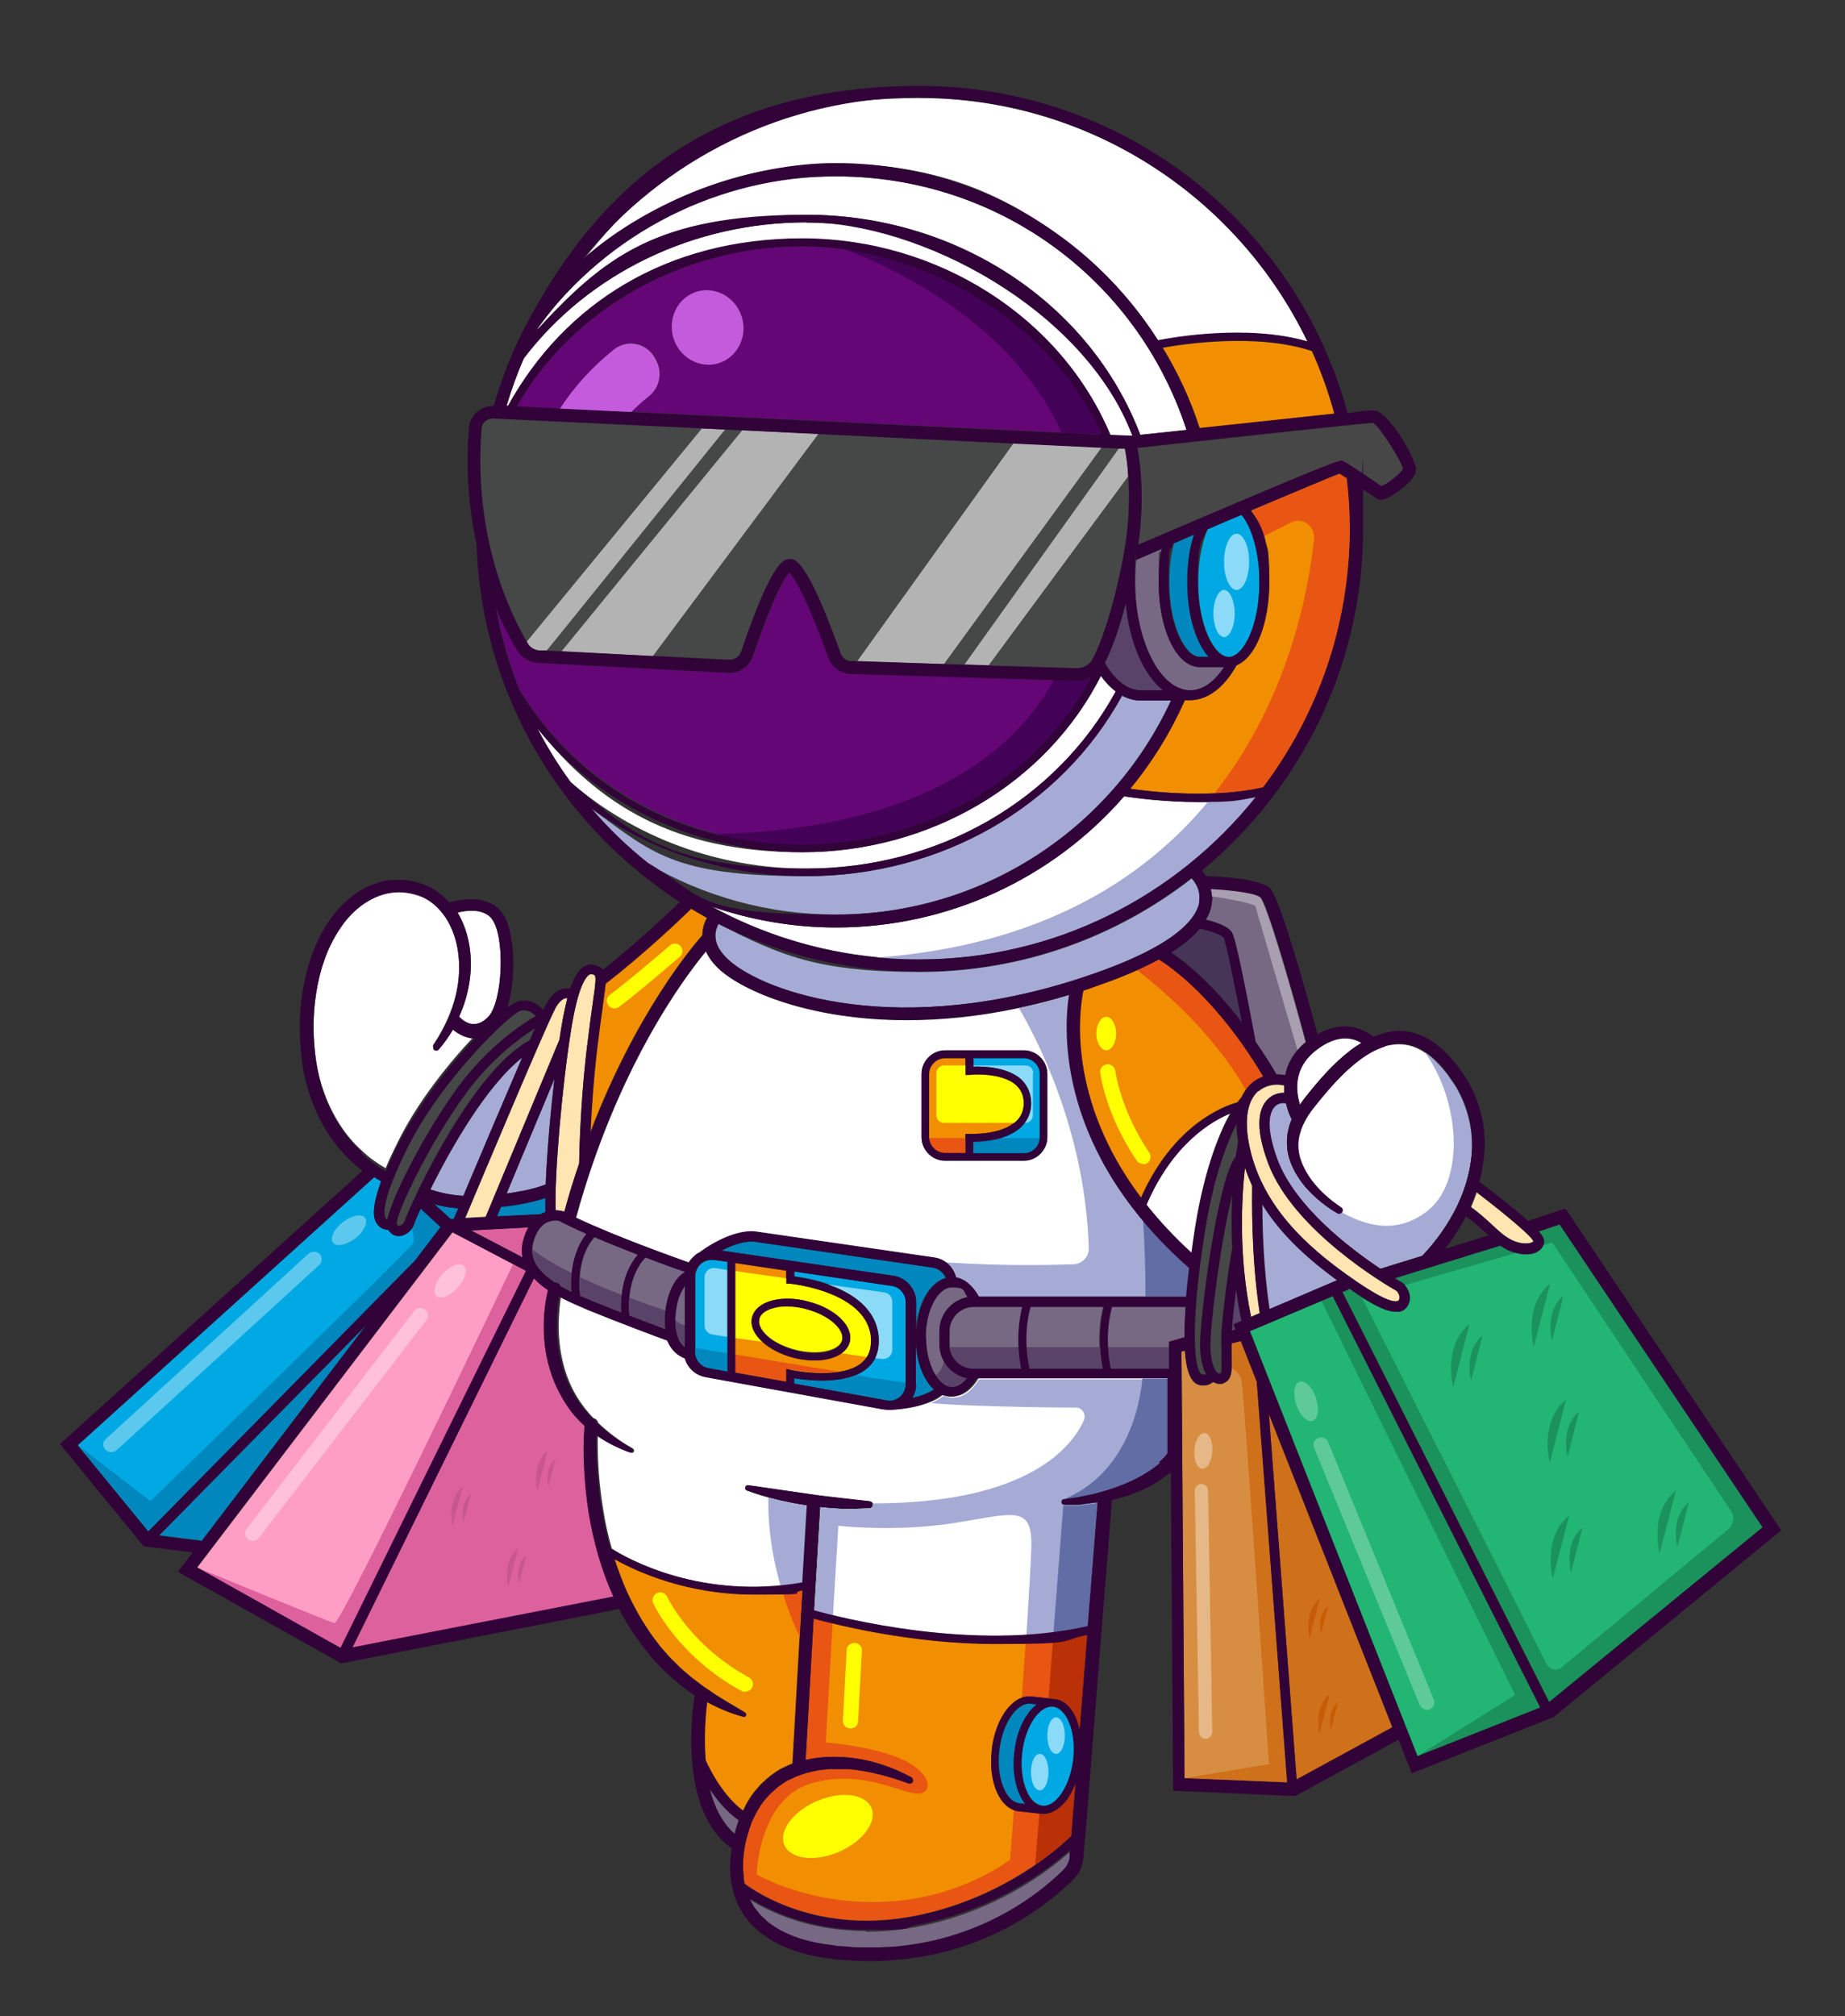 <?xml version="1.0" encoding="UTF-8"?>
<svg id="Layer_1" xmlns="http://www.w3.org/2000/svg" version="1.1" viewBox="0 0 485.5 530.4">
  <rect x="0" y="0" width="485.5" height="530.4" fill="#333333" stroke="none"/>
  <!-- Generator: Adobe Illustrator 29.1.0, SVG Export Plug-In . SVG Version: 2.1.0 Build 142)  -->
  <defs>
    <style>
      .st0 {
        fill: #f18e01;
      }

      .st1 {
        fill: #5dc8ed;
      }

      .st2 {
        fill: #0087bd;
      }

      .st3 {
        fill: #c75b06;
      }

      .st4 {
        fill: #fe9ec4;
      }

      .st5 {
        fill: #fec1d9;
      }

      .st6 {
        fill: #fff;
      }

      .st7 {
        fill: #a89fb0;
      }

      .st8 {
        fill: #c7578d;
      }

      .st9 {
        fill: #8bdaf8;
      }

      .st10 {
        fill: #463556;
      }

      .st11 {
        fill: #5a4368;
      }

      .st12 {
        fill: #ffe5b1;
      }

      .st13 {
        fill: #1b915c;
      }

      .st14 {
        fill: #616da4;
      }

      .st15 {
        fill: #430157;
      }

      .st16 {
        fill: #cf701a;
      }

      .st17 {
        fill: #d78e42;
      }

      .st18 {
        fill: #dd619d;
      }

      .st19 {
        fill: #e6b787;
      }

      .st20 {
        fill: #c45bdc;
      }

      .st21 {
        fill: #5ec999;
      }

      .st22 {
        fill: #00a9e3;
      }

      .st23 {
        fill: #474747;
      }

      .st24 {
        fill: #e95512;
      }

      .st25 {
        fill: #b3b3b3;
      }

      .st26 {
        fill: #22b573;
      }

      .st27 {
        fill: #464747;
      }

      .st28 {
        fill: #640675;
      }

      .st29 {
        fill: #ba3007;
      }

      .st30 {
        fill: #310339;
      }

      .st31 {
        fill: #ff0;
      }

      .st32 {
        fill: #a5abd5;
      }

      .st33 {
        fill: #776883;
      }
    </style>
  </defs>
  <g>
    <g>
      <path class="st6" d="M280.3,63.1c9.7,7.3,18,16.3,24.5,26.5,3.6-.7,23.4-4.3,39.3.3-18.6-38.6-58-64.1-102.1-64.1s-67.5,16.4-88.6,42.7c18.2-16.1,42-25.4,66.7-25.4s42.8,6.9,60.3,20.1Z"/>
      <path class="st6" d="M212.2,56.5c39.6,0,74.7,23.2,87.9,57.9,2.8-.3,7.1-.8,12.2-1.3-13.1-40-49.9-66.7-92.2-66.7s-60,14.8-78.3,39.6c-.2.3-.4.7-.6,1,17.6-19.3,43.4-30.5,71-30.5Z"/>
      <path class="st0" d="M305.9,91.4c4.1,6.7,7.4,13.8,9.8,21.3,11.6-1.3,25.9-2.8,35.5-3.8-1.6-5.7-3.6-11.2-5.9-16.5-14.6-4.9-34.2-1.8-39.3-.9Z"/>
      <polygon class="st27" points="289.9 117.7 248.4 174.7 253.8 174.8 294.4 118 289.9 117.7"/>
      <path class="st28" d="M222.3,65.5s0,0,0,0c-3.7-.5-7.4-.7-11.2-.7-31.3,0-60.5,16.5-75.1,42.1l11.4.6c3.6-5.6,8.3-10.9,14.3-15.7,3.5-2.8,8.7-1.6,10.9,2.6,0,0,0,.1.1.2,1.7,3.3,1,7.3-1.8,9.5-1.4,1.1-3.1,2.5-4.7,4.2l113.3,5.5,10.5.5c-11.4-26.5-37.6-45.1-67.6-48.9ZM195,89.9c-1.9,5-7.4,7.4-12.2,5.3-4.9-2.1-7.3-7.8-5.4-12.8,1.9-5,7.3-7.4,12.2-5.3,4.9,2.1,7.3,7.8,5.4,12.8Z"/>
      <path class="st6" d="M330.5,209.6c-20.8,26-52.7,42.7-88.6,42.7s-7.5-.2-11.1-.5c-15.7-1.5-30.4-6.2-43.5-13.3,10.5,3.6,21.5,5.5,32.7,5.5,29.6,0,57.1-13,75.8-34.5,2.8.4,10.6,1.5,19.5,1.5s1.7,0,2.5,0c4.2-.1,8.5-.5,12.6-1.2Z"/>
      <path class="st6" d="M212.2,58.5c-29.6,0-57.2,13.3-74.3,35.7-1.8,4.1-3.3,8.3-4.6,12.6h.4c14.8-26.8,45-44,77.4-44s68.2,20.7,81.1,51.7l5.1.2c.2,0,.5,0,.7,0-13-33.6-47.3-56.1-85.8-56.1Z"/>
      <path class="st27" d="M122.7,287.4c-10.1,13.7-18.6,32.1-18.4,34.5.1.6.4.6.5.6.5,0,1.4-.5,1.7-1.5.7-2.5,17-38.8,32.8-47.3.5-1.1,1-2.2,1.4-3.2-4.2,2.7-11.6,8.2-18,16.9Z"/>
      <path class="st27" d="M141,267.3c-.8-.8-2.2-1.9-4-1.4-2.8.8-20.9,18.1-29.8,36.1-6.7,13.5-6.4,17.4-5.7,18.5,0,0,.2.2.4.4,1.2-5.9,10-23.3,18.7-35,7.7-10.4,16.4-16.3,20.4-18.6Z"/>
      <path class="st32" d="M113.2,312.9c1.7.6,4.9,1.5,8.8,1.7,3.8-9,10.4-24.8,15.5-36.4-9.5,7.4-19,24.2-24.2,34.7Z"/>
      <path class="st2" d="M114.3,316.8l4.3,3.9h.8c.3-.7.7-1.6,1.2-2.8-2.4-.2-4.6-.7-6.3-1.1Z"/>
      <path class="st22" d="M116,322.8l-6.7,8.8-70.2,71.3-18.6-22.7,78-70.5c.6.4,1.2.7,1.8,1-2.6,7.2-2.1,9.8-1.1,11.2.7,1,1.7,1.5,3,1.6.5.9,1.4,1.5,2.5,1.6,0,0,.1,0,.2,0,1.3,0,2.6-.8,3.4-1.9.3-.4.6-1,.8-1.5.1-.4.7-1.8,1.6-3.8l5.2,4.8Z"/>
      <path class="st27" d="M129.8,110c-1.6,0-3,1.2-3.1,2.7-2.1,28.5,7.4,48.3,11.9,56l46.1-56.1-54.9-2.6Z"/>
      <polygon class="st27" points="190.8 113 143.9 171.1 147.8 171.3 195.3 113.2 190.8 113"/>
      <path class="st28" d="M287.3,178.1c-14.3,26.9-43.8,44.1-76.2,44.1s-15.1-1-22.3-2.8c-21.9-5.6-41-19.3-52.1-38.1-2.7-6.8-4.8-14-6.1-21.4,2,5,4.1,8.7,5.5,11.1,1.2,2,3.4,3.3,5.7,3.4l49.9,2.6c2.9.1,5.6-1.7,6.5-4.4,5.2-15.2,8.3-20.8,9.6-22,1.6,1.4,5.3,8.7,10.3,22.4.9,2.5,3.2,4.1,5.8,4.2l53.4,1.7,6,.2h.2c1.3,0,2.6-.3,3.7-1Z"/>
      <path class="st6" d="M293.6,181.9c-1.4-1-2.7-2.4-3.9-4.1-14.3,28.2-44.9,46.4-78.6,46.4s-53.5-12.4-69.7-32.6c2.6,5,5.5,9.7,8.8,14.2,16.9,14.6,38.9,22.7,62,22.7,34.7,0,65.7-17.8,81.4-46.6Z"/>
      <path class="st11" d="M300.3,181.6h5.8c-5.1-4.1-8.8-12.5-9.8-22.9-1.4,5.3-3.3,11.2-5.5,15.7,2.7,4.6,6,7.2,9.5,7.2Z"/>
      <path class="st0" d="M186.1,241.5c-1.4-.8-2.9-1.6-4.3-2.5-2.9,2.8-12.2,11.7-22.5,19.7-.1,1.6-.4,3.8-.9,6.9-.3,2.2-.7,5-1.1,8.3-1.1,8.5-1.7,17.5-2,24,12-31.4,26.8-48.8,29.5-51.9,0-1.9.6-3.5,1.2-4.6Z"/>
      <path class="st32" d="M191.7,252.5c9.5,8.7,45.2,21.1,95.1,4,22.2-7.6,27.9-14.6,28.8-19.1.6-3.2-1.3-5.5-2-6.3-19.8,15.4-44.6,24.6-71.6,24.6s-36.7-4.4-52.9-12.6c-.4.8-.9,1.9-.8,3.3,0,2.1,1.2,4.1,3.5,6.2Z"/>
      <path class="st2" d="M315.7,172.8h2.5c-3.3-3.7-5.6-11.1-5.6-19.7s.6-8.8,1.8-12.5c-1.9.8-3.7,1.6-5.5,2.4-.8,3.1-1.2,6.5-1.2,10.1,0,11.6,4.3,19.7,8.1,19.7Z"/>
      <path class="st22" d="M323.3,172.8c3.8,0,8.1-8.1,8.1-19.7s-1.9-14.4-4.7-17.7c-2.9,1.2-5.9,2.5-8.9,3.8-1.6,3.8-2.5,8.7-2.5,13.9,0,11.6,4.3,19.7,8.1,19.7Z"/>
      <path class="st0" d="M355.2,139c0,25.5-8.5,49.1-22.8,68.1-4.1,1-8.5,1.4-12.8,1.6-9.2.4-18.1-.6-22.2-1.2,5.8-7,10.6-14.8,14.4-23.3h1.3c4.7,0,9-3.3,12.3-9.2,5-2,8.6-10.9,8.6-21.9s-.6-8.5-1.7-12c-.8-2.7-1.9-5-3.2-6.8,11.4-4.8,20.9-8.8,23.3-9.7.4.3,1.1.7,1.9,1.2.5,4.3.8,8.8.8,13.2Z"/>
      <path class="st23" d="M299.5,143.4c52.4-22.5,52.9-22.3,53.7-22.1,1,.3,8.3,5.3,10.3,6.7,1.6-.6,5.3-3.5,5.7-4.6-.4-2-6-11-7.9-12.1-3.3.2-37.9,4-62,6.6.7,3.9,2,13.5.2,25.5Z"/>
      <path class="st33" d="M313.2,181.6c3.2,0,6.3-2.2,8.9-6.1h-6.4c-6,0-10.8-9.8-10.8-22.3s.3-6,.8-8.8c-2.3,1-4.6,2-6.7,2.9-.2,1.9-.3,3.9-.3,5.9,0,15.4,6.6,28.4,14.5,28.4Z"/>
      <path class="st27" d="M296.9,125.4l-36.7,49.7,23.2.7c1.7,0,3.3-.9,4.1-2.4,5-9.5,8.2-27.4,8.2-27.5h0c1.5-8.1,1.5-15.3,1.2-20.5Z"/>
      <path class="st32" d="M220,240.6c37.9,0,72.2-22,88.1-56.3h-7.9c-1.7,0-3.4-.4-5-1.3-16,29.3-47.7,47.5-83.1,47.5s-40.6-6.3-56.8-18c4.5,5.3,9.5,10.2,15,14.6h0c14.9,8.8,32.1,13.5,49.6,13.5Z"/>
      <path class="st6" d="M125,272.8c0,0-.1,0-.2,0-.2,0-.3,0-.5,0-2-.1-3.8-1.1-5.1-2.3-1.1,1.9-2.4,3.7-3.8,5.3-.3.3-.8.4-1.2,0-.3-.3-.4-.7-.1-1.1h0c3.4-5.1,5.8-10.8,6.5-16.7.7-5.9-.2-12-3.3-16.9-1.6-2.4-3.7-4.4-6.2-5.5-1.3-.6-2.6-1-4-1.1-1.4-.1-2.8-.1-4.2,0-2.8.4-5.5,1.6-7.7,3.3-2.3,1.7-4.3,4-5.9,6.4-3.2,5-5.1,10.8-6.1,16.8-.9,6-.9,12.1,0,18.1.9,6,3,11.7,6.2,16.7,1.6,2.5,3.5,4.8,5.7,6.8,1.1,1,2.2,2,3.4,2.8,1,.7,2,1.4,3,1.9.8-2,1.9-4.3,3.2-6.9,5.1-10.4,13.4-20.8,20.3-28Z"/>
      <polygon class="st16" points="366.4 454.4 333.9 372 341.2 468.2 366.4 454.4"/>
      <path class="st6" d="M124.5,269.4c1.3,0,2.6-.5,3.9-1.8,4-4,4.6-21.7.9-26-2.2-2.6-6.4-2.1-8.9-1.5,3.3,5.6,4.1,12.3,3.1,18.5-.5,3.1-1.4,6.1-2.7,8.9.7.8,2.1,1.9,3.7,2Z"/>
      <polygon class="st2" points="53.1 405.3 96.4 348.5 41.9 403.9 53.1 405.3"/>
      <path class="st27" d="M215.4,114.1l-43.5,58.4,20,1c1.4,0,2.7-.8,3.1-2.1,8.3-24.4,11.3-24.4,12.8-24.4s4.5,0,13.4,24.8c.4,1.2,1.5,2,2.8,2h1.6s41.1-57.3,41.1-57.3l-51.3-2.5Z"/>
      <path class="st33" d="M186.8,470.7c1.2,4.6,3.2,8.8,6.5,11.7.3-1.2.7-2.4,1.1-3.6-3.1-2.1-5.7-5.2-7.6-8.2Z"/>
      <path class="st22" d="M276.8,448.9c-1.6,0-3.2,1.1-4.6,3.1-1.7,2.4-2.8,5.6-3.2,9.2-.4,3.6,0,7,1.1,9.7,1,2.5,2.5,3.9,4.2,4.1,1.7.2,3.5-.9,5-3.1,1.7-2.4,2.8-5.6,3.2-9.2.4-3.6,0-7-1.1-9.7-1-2.5-2.5-3.9-4.2-4.1h0c-.1,0-.3,0-.4,0Z"/>
      <path class="st4" d="M138.4,334.6l-48.7,99-37.8-21.2s0,0,0,0l67.2-88.2,15.9,8.3,3.3,1.7c0,0,.1.1,0,.2Z"/>
      <path class="st0" d="M211.1,418.4l-.7,12.1-1.9,33.4c-.7.3-1.4.6-2.2,1-1.4.6-2.6,1.5-3.8,2.4-1.1,1-2.3,1.9-3.2,3.1-1.6,1.7-2.8,3.8-3.8,5.9-5.1-3.7-8.7-10.6-9.9-13.3-.5-6.3,0-12.2.4-15.3,3.1,1.7,6.3,3,9.6,3.9.3,0,.5,0,.7-.3.2-.3,0-.6-.2-.8h0c-3.3-2-6.6-3.8-9.7-6-1.6-1-3-2.2-4.5-3.3-1.4-1.2-2.9-2.4-4.2-3.8-1.4-1.3-2.6-2.7-3.8-4.1-1.1-1.5-2.3-2.9-3.3-4.5-2.1-3.1-3.9-6.4-5.5-9.8-1.3-2.9-2.4-5.9-3.4-8.9,5.9,3.3,19,9.3,36.6,9.3s5.1-.1,7.8-.4c1.7-.2,3.4-.4,5.1-.7Z"/>
      <path class="st33" d="M227.8,508c-14.8,0-25.3-5-30.5-8.3.3.7.7,1.5,1.1,2.2.8,1,1.5,2.1,2.5,2.9.5.4.9.9,1.4,1.3l1.6,1.1c4.4,2.8,9.7,4.1,15.1,4.8,1.3.2,2.7.2,4.1.4,1.4.1,2.7.2,4.1.2h4.1s4.1-.2,4.1-.2c5.4-.5,10.8-1.5,16-3.2,10.4-3.3,20-9,27.9-16.5.5-.5.9-.9,1.2-1.3.3-.4.6-.9.7-1.4.2-.5.3-1,.3-1.6v-1.2c-5.7,5.1-19.5,15.7-40.1,19.7-4.8.9-9.4,1.3-13.5,1.3Z"/>
      <path class="st18" d="M149.9,370.8c-1.3-1.8-2.5-3.8-3.4-5.8-1.9-4.1-3-8.5-3.3-13-.3-4.2,0-8.4,1-12.6-1.4-.9-2.6-2-3.7-3.1l-47.8,97.2,68.8-13.4c-3.2-7-5.3-14.4-6.5-21.9-.7-3.9-1-7.8-1.2-11.7-.2-3.8-.2-7.5.1-11.3-1.4-1.3-2.8-2.7-3.9-4.3Z"/>
      <path class="st2" d="M130.8,320l11.4-.6h0c0,0,0,0,0,0,.4-.3.9-.4,1.3-.6,0-1.1,0-2.3,0-3.7-4.8,1.6-9.9,2.1-11.7,2.3l-1.1,2.6Z"/>
      <path class="st12" d="M148.3,318.7c0,0,.1,0,.2.1,1.2-4.4,2.5-8.6,3.9-12.7,0-4.3.5-18.9,2.3-32.5.4-3.4.8-6.1,1.1-8.4,1.1-7.7,1.1-8.5.4-8.8-.5-.2-.8-.2-1.1,0-1,.6-3,3.2-4.8,14.4-2.4,14.9-4.4,38-4.1,47.6,1,0,1.7.2,1.8.2h.3Z"/>
      <path class="st12" d="M147.2,273.6c.2-1.1.3-2.2.5-3.2.5-3.2,1.1-5.8,1.6-7.8-.1,0-.3,0-.5,0-.9.2-1.9,1.2-2.7,2.7-2.5,4.6-19.6,45.2-23.7,55.1l5.4-.3,19.4-46.6Z"/>
      <path class="st6" d="M281.4,261.8c-4.6,1.4-9,2.5-13.3,3.4-10.7,2.3-20.6,3.2-29.5,3.2-25.3,0-42.8-7.5-49.2-13.3-1.7-1.5-2.9-3.1-3.6-4.8-5.9,7.1-23.4,30.6-34.2,70.1,10.6,5,25.5,10.3,29.7,11.8.4-.7.9-1.2,1.4-1.7.4-.3.9-.7,1.3-.9,5.4-3.9,11.2-6,15.1-5.5l46.8,6.8c1.1.2,2.1.6,3,1.2,1.3,1,2.3,2.3,2.7,3.9,2.3.4,4.5,2.2,6,5.1h54.6c.2-2.5.5-5,.8-7.5-34.7-30.5-33-62.3-31.6-71.9ZM248.7,305.4c-3.4,0-6.2-2.8-6.2-6.2v-16.6c0-3.4,2.8-6.2,6.2-6.2h20.7c3.4,0,6.2,2.8,6.2,6.2v16.6c0,3.4-2.8,6.2-6.2,6.2h-20.7Z"/>
      <path class="st32" d="M143.6,311.6c.3-7.7,1.1-18.1,2.3-27.8l-12.6,30.2c2.5-.3,6.7-1,10.3-2.4Z"/>
      <path class="st6" d="M307.8,382.4c-.6.8-1.6,1.7-2.5,2.4-1,.8-2,1.6-3.1,2.3-2.2,1.4-4.5,2.6-6.9,3.5-2.4,1-5,1.7-7.5,2.4-1.3.3-2.6.6-3.9.8l-3.9.6h0c-.4,0-.6.4-.6.8,0,.4.3.7.8.7h4.1c1.4-.3,2.7-.4,4.1-.6.2,0,.3,0,.5,0l-2.6,32.6c-30.1,6.8-65.3-2.3-72-4.2l1.6-27.2c1.6.2,3.2.3,4.8.4,2.7.2,5.5,0,8.2-.1.4,0,.8-.4.8-.8,0-.2,0-.4,0-.5-.1-.3-.4-.5-.7-.5h0l-8-.9c-2.6-.3-5.3-.6-7.9-1l-15.9-2.3h0c-.3,0-.7.1-.8.5-.1.4,0,.8.4.9,1.9.7,3.8,1.3,5.7,1.8,3.3.9,6.7,1.6,10.1,2.1h0l-1.2,20.3c-2,.3-3.9.6-5.8.8-23.2,2.2-39.9-6.8-44.6-9.8-.9-3.2-1.7-6.5-2.2-9.9-1.1-6.5-1.6-13.2-1.5-19.8,2.7,1.9,5.7,3.4,8.8,4.5.3,0,.6,0,.7-.3.2-.3,0-.6-.2-.8-3.4-1.9-6.5-4.2-9.2-6.8-.1-.6-.6-1.1-1.2-1.2-2.7-2.8-4.9-6-6.4-9.6-1.6-3.8-2.4-7.8-2.7-11.9-.2-3.4,0-7,.5-10.4,2.7,1.5,5.5,2.6,7.5,3.4,7.3,3,19,7.4,21,8.1,0,.2.1.3.2.5,1,2,2.4,3.4,4.4,4.2.7,2.5,2.8,4.4,5.4,4.9l46.8,8.5c.4,0,.8.1,1.2.1s.3,0,.5,0h0c4.2-.2,7.6-1,10.3-2.1,1.3-.5,2.4-1.2,3.3-1.9.8.3,1.6.5,2.4.5,2.7,0,5.1-1.8,6.9-4.8h50.2v19.7Z"/>
      <path class="st24" d="M286.1,430l-2,25c-.2-.9-.5-1.8-.8-2.7-1.3-3.1-3.2-5-5.6-5.3h0s-.2,0-.2,0l-1.6-.2-4.4-.5c-.9,0-1.7,0-2.6.3-3.9,1.4-7.2,6.8-8,13.8-.9,7.7,1.6,14.3,5.8,15.8.4.1.8.3,1.3.3l5.5.6h.7c0,0,0,0,0,0,.1,0,.3,0,.4,0,2.2,0,4.5-1.4,6.3-3.9.8-1.2,1.5-2.5,2.1-4l-.7,8.5-.4,5.2c-1.3,1.3-4.6,4.3-9.5,7.7-7.2,4.9-17.9,10.7-31.6,13.4-25,4.9-41.3-5.8-44.9-8.5,0-.2-.1-.5-.1-.7-.3-2.6-.4-5.2,0-7.8.3-2.6,1.1-5.2,2-7.7,1.1-2.4,2.3-4.7,4.1-6.6.8-1,1.9-1.8,2.8-2.6l1.6-1.1c.5-.4,1.1-.7,1.7-1,2.3-1.2,4.8-1.9,7.4-2.3,1.3-.1,2.6-.4,3.9-.3.7,0,1.3,0,2,0h2c5.4.5,10.7,1.9,15.8,3.8.4.1.8,0,1.1-.4.2-.4,0-1-.3-1.2-5-2.7-10.5-4.6-16.3-5.2-3.8-.4-7.8-.3-11.6.6l2.1-37.2c1.1.3,2.8.8,5,1.3,8.7,2.1,25.1,5.4,42.8,5.4s5.3,0,8-.2c2.4-.1,4.7-.4,7.1-.7h0c3-.4,6.1-.9,9-1.5Z"/>
      <path class="st2" d="M263,460.5c-.8,7.1,1.6,13.4,5.3,13.9l1.6.2c-.6-.8-1.2-1.7-1.7-2.9-1.2-3-1.6-6.8-1.2-10.7.5-3.9,1.7-7.5,3.6-10.2.7-1,1.5-1.8,2.3-2.4l-1.6-.2c-3.7-.4-7.5,5.2-8.3,12.3Z"/>
      <path class="st17" d="M338.6,469l-26.9-1.1-.8-112.3.9-.2c.3,4.8,1.4,8.2,3.5,8.9.5.2,1,.2,1.5.2,1,0,1.8-.4,2.4-.9.6.3,1.1.5,1.7.5s.9,0,1.3-.3c1.4-.6,1.8-1.9,1.9-3.8,0-1,0-2.3,0-3.6,0-.9,0-1.9,0-2.9.8-.2,1.7-.4,2.4-.6l4.2,10.7,8,105.4Z"/>
      <path class="st0" d="M269.3,290.2c0,2-.7,3.6-2,4.8-.1.1-.3.3-.5.4-4.1,3.3-11.7,2.9-11.7,2.9h-1.1c0,0,0,5,0,5h-5.4c-2.2,0-4.1-1.8-4.2-4,0,0,0-.1,0-.2v-16.6c0-2.3,1.9-4.2,4.2-4.2h5.4v4.4h1.1c0-.1,8.3-.8,12.2,2.7,1.3,1.2,2,2.8,2,4.7Z"/>
      <path class="st33" d="M311.7,351.8l-4.1,1.2v1.4s0,5.7,0,5.7h-15.3c-.4-2-.6-3.9-.7-5.7-.3-4.9.5-8.6,1-10.6h19.4c-.2,2.8-.3,5.5-.3,8Z"/>
      <path class="st18" d="M137.7,326.5c.3-1.4.8-2.6,1.4-3.6l-15.1.8,13.6,7.1c-.3-1.3-.3-2.8.1-4.3Z"/>
      <path class="st33" d="M163.6,340.7c-.1,1.4-.2,3,0,4.6-2.7-1-5.3-2.1-7.6-3-1.1-.5-2.2-.9-3.3-1.4-.2-1.8-.2-3.5-.1-4.9.3-5.6,2.5-9,3.9-10.5,3.8,1.7,7.8,3.2,11.5,4.6-1.5,1.8-3.7,5.1-4.2,10.6Z"/>
      <path class="st33" d="M180.3,338.4v16.1c-.7-.6-1.2-1.2-1.7-2.1-.7-1.5-1-3.3-.9-5.1,0-2.4.5-4.8,1.1-6.3.5-1.2,1-2,1.4-2.6Z"/>
      <path class="st22" d="M273.6,282.5v16.6c0,0,0,.1,0,.2,0,2.2-1.9,4-4.2,4h-13.3v-3c1.5,0,4.3-.1,7.2-1,2-.6,4-1.5,5.5-2.9.3-.3.7-.7.9-1.1,1.1-1.5,1.7-3.2,1.7-5.2s-.9-4.6-2.6-6.2c-3.6-3.3-10-3.5-12.6-3.4v-2.2h13.3c2.3,0,4.2,1.9,4.2,4.2Z"/>
      <path class="st2" d="M245.5,333.5l-46.8-6.8c-2.3-.3-5.5.6-8.9,2.3l45.1,6.6c3.4.5,6,3.5,6,6.9v8.6c.2-7.6,3.5-13.7,7.9-14.9-.6-1.4-1.8-2.4-3.4-2.7Z"/>
      <path class="st33" d="M180.3,334.7s0,0,0,0c-1.1.6-2.7,1.9-4,5.2-.5,1.2-.9,2.9-1.2,4.9-.2,1.6-.2,3.3,0,4.9-2.2-.8-5.7-2.2-9.5-3.6-.2-1.7-.2-3.3,0-4.7.5-6,3-9.3,4.3-10.6,4.7,1.8,8.6,3.2,10.5,3.8Z"/>
      <path class="st31" d="M221.6,352.6c.8-2.9-3.6-6.7-9.5-8.3-1.7-.4-3.4-.7-5-.7s-2.3.1-3.4.4c-2.2.5-3.6,1.6-3.9,2.9-.3,1.3.4,2.9,2,4.4,1.8,1.7,4.5,3,7.5,3.8,5.9,1.5,11.6.3,12.3-2.6Z"/>
      <path class="st22" d="M191.5,332v28.9l-5-.9c-2-.4-3.5-2.1-3.5-4.2v-20c0-1.2.5-2.4,1.5-3.3.8-.7,1.8-1,2.8-1s.4,0,.6,0l3.6.5Z"/>
      <path class="st33" d="M150.5,335c-.1,1.5-.2,3.1,0,4.9-1-.5-2-1-3-1.6-.2-.4-.6-.8-1-.9-.1,0-.3,0-.4,0-3.7-2.4-6.1-5.2-6-8.7,0-.5,0-1,.2-1.6.6-2.6,1.7-4.4,3.3-5.4,1.6-.9,3.2-.7,3.6-.6,2.2,1.1,4.6,2.3,7.2,3.4-1.5,1.9-3.4,5.2-3.9,10.4Z"/>
      <path class="st12" d="M397.7,326.2c2.4,1.2,4.8,1.1,5.7.6.1-.1.2-.2.2-.2-.7-1.5-8.1-7.6-15-12.9-.4,1.3-1,2.6-1.5,3.9,2.2,1.6,4,3.2,5.5,4.6,1.8,1.7,3.4,3.1,5.2,4.1Z"/>
      <path class="st6" d="M355.5,276.2c.9-.7,1.8-1.3,2.7-1.8-2.3-1.4-6.4-2.4-12,2-6,4.7-5.3,10.7-4.2,14.3.4-.6.9-1.2,1.3-1.8,3.6-4.5,7.4-9,12.1-12.6Z"/>
      <path class="st0" d="M207.8,337.7h-.9v-3.5l-13.5-2v28.9l13.5,2.4v-3.4l1.2.3c0,0,6.7,1.4,12.5.5,2.3-.3,4.6-1.1,6.2-2.4.5-.5,1-1,1.3-1.5.8-1.2,1.2-2.7,1.1-4.5-.4-12.8-21.2-14.7-21.4-14.7ZM214.4,357.9c-1.7,0-3.6-.2-5.6-.7-3.3-.9-6.2-2.3-8.2-4.2,0,0,0,0-.1-.1-2.2-2.1-3.1-4.3-2.6-6.4.5-2.1,2.5-3.6,5.4-4.4,2.7-.7,6.1-.6,9.4.3,7.2,1.9,12,6.6,10.9,10.7-.3,1.2-1,2.1-2.1,2.9-1.7,1.2-4.2,1.9-7.2,1.9Z"/>
      <path class="st33" d="M268.1,354.4c0,1.7.3,3.6.7,5.7h-12.6c-3.3,0-6-2.5-6.3-5.7,0-.2,0-.5,0-.7v-3.5c0-3.5,2.9-6.4,6.4-6.4h12.8c-.6,2.2-1.2,5.9-1,10.6Z"/>
      <path class="st33" d="M289.5,354.4c0,1.7.3,3.6.7,5.7h-19.4c-.4-2-.6-3.9-.8-5.7-.3-4.9.5-8.6,1-10.6h19.3c-.6,2.2-1.2,5.9-1,10.6Z"/>
      <path class="st2" d="M240,367.7c2.4-.5,4.3-1.2,5.7-2.2-2.8-2.6-4.6-7.4-4.8-13.1v11.7c0,1.3-.3,2.5-1,3.5Z"/>
      <path class="st33" d="M343.7,274c-.9.7-1.6,1.4-2.3,2.2-1.8,2.1-2.8,4.4-3.2,6.6-.8-.1-1.5-.2-2.3-.2-1.8-3.1-3.7-6-5.5-8.6-1.4-7.5-5-26.7-6.2-28.7-1-1.7-4.4-2.8-6.9-3.4.8-1.3,1.3-2.6,1.5-3.9.1-.8.2-1.5.2-2.2,0-.7-.1-1.3-.3-1.9,5.8.3,11.9,1.1,13,2.2,1.6,1.8,7.2,20.5,11.9,38Z"/>
      <path class="st12" d="M331.1,287c-3,2.7-3.8,8-2.2,15.1,3.5,15.6,15.3,25.9,25.3,33.1,8.8,6.3,12.2,7.4,13.4,7.1.3,0,.4-.2.5-.3.6-.9-.3-2.1-.6-2.4-2.6-1.5-27.2-15.8-33.8-33.6-3.8-10.2-2.2-14.8-.1-16.8,1.3-1.3,2.9-1.8,4.4-1.7,0-.6,0-1.3,0-1.9-2.6-.6-5,0-6.8,1.5Z"/>
      <path class="st6" d="M387.3,301.3c-.1,5.4-1.5,10.8-3.9,15.8-2.3,4.8-5.5,9.3-9.2,13.2l-11,3.4c-8.1-5.4-22.4-16.3-27.1-28.7-3.6-9.7-1.7-13-.7-14,.9-.9,2.1-1,2.9-.8.4,1.6.9,3.1,1.5,4.2-.3.8-.6,1.6-.8,2.5-.4,1.5-.5,3.1-.4,4.7.1,1.6.5,3.1,1.1,4.6,1.2,2.9,3,5.4,5.1,7.5,2.1,2.1,4.4,3.9,7,5.4.4.2.9.1,1.2-.2,0,0,0,0,0,0,.3-.4.2-1-.3-1.3h0c-4.5-3-8.7-7.2-10.5-12.2-.9-2.5-1-5.1-.2-7.5.3-1.2.9-2.4,1.5-3.5.7-1.2,1.4-2.2,2.3-3.3,3.5-4.4,7.2-8.7,11.5-12,2.1-1.7,4.5-3,7-3.8,2.5-.7,5-.8,7.4,0,1.1.4,2.2.9,3.2,1.6,0,0,.1,0,.2.1,1.1.8,2.1,1.6,3,2.6,1,.9,1.8,2,2.7,3.1.7,1.1,1.6,2.2,2.3,3.4,2.7,4.7,4.2,10.1,4.1,15.5Z"/>
      <path class="st11" d="M326.7,347.5c-.6-2.7-1.1-5.4-1.4-8.1-.4,3.3-.9,6.9-1.1,10.6.4,0,.7-.2,1-.3l-.5-1.4,2.1-.9Z"/>
      <path class="st10" d="M326.8,268.9c-2.1-10.9-4.2-21.1-4.8-22.3-.4-.7-3.2-1.7-6.3-2.4-1.8,2.1-4.3,4.2-7.5,6.3,3.6,2.4,10.6,7.9,18.6,18.4Z"/>
      <path class="st27" d="M325.2,304.3c.3-2.2.5-3.6.6-4-.3-1.6-.4-3.2-.4-4.6-2.5,4.9-6,13.5-8.2,27.5-4.5,27.9-2.7,38-1,38.5.6.2,1,.1,1.2,0-1-1.8-1.5-4.4-1.6-7.7,0-6.6,4.5-43.6,9.4-49.6Z"/>
      <path class="st0" d="M332.4,283.2c-1.1.4-2.2,1-3.1,1.8-.6.5-1,1.1-1.5,1.7-.4.6-.8,1.2-1.1,1.9-.2.2-.6.7-1.1,1.4-3.6,1-16.8,5.8-25.4,25.1-19.7-26.2-16.2-49.9-15.2-54.5,1-.3,1.9-.6,2.9-1,4.2-1.4,8-2.9,11.3-4.4,2-.9,3.9-1.9,5.7-2.8,3.1,1.9,15.2,10.2,27.5,30.8Z"/>
      <path class="st33" d="M254.4,362.6c-1.2,1.5-2.5,2.3-3.9,2.3s-3.1-1.1-4.3-3c-1.6-2.4-2.6-6.1-2.6-10.2,0-7.1,3.2-13.1,6.9-13.1s2.9,1,4.1,2.6c-4.2.8-7.4,4.5-7.4,8.9v3.5c0,1.7.5,3.2,1.2,4.6,1.3,2.2,3.4,3.8,6,4.3Z"/>
      <path class="st22" d="M238.3,342.5v21.6c0,1.3-.6,2.5-1.5,3.3-1,.8-2.3,1.2-3.5.9l-24.3-4.4v-1.3c3,.5,10.9,1.5,16.4-.9h0c1-.4,1.9-1,2.8-1.7.9-.8,1.7-1.7,2.2-2.8.7-1.4,1-3,1-4.9-.3-8.1-7.2-12.4-13.5-14.5h0c-3.7-1.3-7.2-1.8-8.8-2v-1.3l25.7,3.8c2.1.3,3.7,2.1,3.7,4.3Z"/>
      <path class="st27" d="M324.3,314.1c-3.1,12.2-5.9,33.9-5.8,39.8,0,4.5,1.1,6.8,2,7.4.3.2.5.2.7,0,.4-.4.3-3.1.2-4.8,0-2-.2-4.2,0-6.6.8-10.3,2.7-20.7,2.8-21.6-.3-5.3-.2-10.1,0-14.2Z"/>
      <path class="st12" d="M329.2,346.4l2.3-1c-2.3-15.1-2-31-2-33.5-.7-1.5-1.4-3.1-1.9-4.8-.9,8.3-1.7,23.3,1.6,39.2Z"/>
      <path class="st6" d="M301.7,316.9c3.3,4.2,7.2,8.4,11.8,12.6.3-2.4.7-4.8,1-6.9,2.6-15.8,6.6-25.1,9.3-29.9-5.1,2.1-15.3,8-22.2,24.1Z"/>
      <path class="st32" d="M351.9,336.8c-6.8-5-14.4-11.4-19.7-20,0,6.2.3,17,1.9,27.6l17.8-7.6Z"/>
      <polygon class="st26" points="405.3 449.2 373 462 329 350.4 328.9 350.2 347.7 342.2 350.7 341 405.3 449.2"/>
      <path class="st13" d="M463.9,401.8l-56.2,46-54.4-107.9,1.7-.7v-.3c1.2.9,2.4,1.7,3.5,2.4h0c4.8,3,7.2,3.7,8.8,3.7s.6,0,.9,0c1-.2,1.7-.7,2.2-1.5,1.3-2.1.3-4.3-.7-5.5-.1-.2-.3-.3-.4-.4l-.3-.2s-.8-.5-2-1.2l27.8-8.6c.5.3,1.1.7,1.6,1,.9.4,1.8.8,2.7,1,.8.2,1.6.3,2.4.3,1.3,0,2.5-.3,3.4-.9.6-.4.9-.9,1.2-1.4.2-.4.3-.9.2-1.4,0-.5-.6-1.4-1.4-2.3l5.6-1.9,53.5,79.8Z"/>
      <polygon class="st25" points="266.7 116.6 225.6 173.9 248.4 174.7 289.9 117.7 266.7 116.6"/>
      <polygon class="st25" points="195.3 113.2 147.8 171.3 171.8 172.6 215.4 114.1 195.3 113.2"/>
      <path class="st25" d="M184.7,112.7l-46.1,56.1c0,.2.2.4.3.5.6,1.1,1.8,1.7,3,1.8h2c0,.1,46.9-58.1,46.9-58.1l-6.1-.3Z"/>
      <path class="st25" d="M296,118h-1.6c0,0-40.6,56.8-40.6,56.8l6.4.2,36.7-49.7c-.2-3.4-.6-5.9-.9-7.3Z"/>
      <path class="st20" d="M189.6,77.1c-4.9-2.1-10.3.3-12.2,5.3-1.9,5,.5,10.7,5.4,12.8,4.9,2.1,10.3-.3,12.2-5.3,1.9-5-.5-10.7-5.4-12.8Z"/>
      <path class="st20" d="M170.8,104.2c2.8-2.2,3.6-6.3,1.8-9.5,0,0,0-.1-.1-.2-2.1-4.2-7.3-5.4-10.9-2.6-6,4.8-10.7,10.1-14.3,15.7l18.7.9c1.7-1.7,3.3-3.1,4.7-4.2Z"/>
    </g>
    <path class="st15" d="M283.6,179.1c1.3,0,2.6-.3,3.7-1-14.3,26.9-43.8,44.1-76.2,44.1s-15.1-1-22.3-2.8c37.6-.8,73-12.2,88.5-40.5l6,.2h.2Z"/>
    <path class="st15" d="M222.3,65.5c30,3.8,56.2,22.4,67.6,48.9l-10.5-.5c-12.1-26.7-39.4-41.4-57.1-48.4Z"/>
    <path class="st32" d="M317.9,210.9c4.2-.1,8.5-.5,12.6-1.2-20.8,26-52.7,42.7-88.6,42.7s-7.5-.2-11.1-.5c43.1-3.2,70.2-20.6,87.1-41Z"/>
    <path class="st24" d="M355.2,139c0,25.5-8.5,49.1-22.8,68.1-4.1,1-8.5,1.4-12.8,1.6,19.6-24.8,24.8-53.6,26.2-67,.3-3.4-3.2-5.8-6.2-4.2l-7.1,3.6c-.8-2.7-1.9-5-3.2-6.8,11.4-4.8,20.9-8.8,23.3-9.7.4.3,1.1.7,1.9,1.2.5,4.3.8,8.8.8,13.2Z"/>
    <path class="st32" d="M313,333.6c-.3,2.5-.6,5-.8,7.5h-54.6c-1.6-2.8-3.7-4.6-6-5.1-.4-1.6-1.4-3-2.7-3.9,15.3,1,27.6.7,33.6.5,2.3-.1,4.1-2,4-4.3-.9-31.5-14.5-56.6-18.4-63.1,4.3-.9,8.7-2,13.3-3.4-1.3,8.3-2.7,33.1,19.3,59.4,3.5,4.1,7.5,8.3,12.2,12.5Z"/>
    <path class="st14" d="M313,333.6c-.3,2.5-.6,5-.8,7.5h-10.8c.1-7.5-.3-15-.6-20,3.5,4.1,7.5,8.3,12.2,12.5Z"/>
    <path class="st24" d="M206,419.1c1.7-.2,3.4-.4,5.1-.7l-.7,12.1c-1.9-4-3.3-7.9-4.4-11.4Z"/>
    <path class="st32" d="M212.4,396.1h0l-1.2,20.3c-2,.3-3.9.6-5.8.8-3.2-11.2-3.3-19.7-3.2-23.2,3.3.9,6.7,1.6,10.1,2.1Z"/>
    <path class="st32" d="M307.8,382.4c-.6.8-1.6,1.7-2.5,2.4-1,.8-2,1.6-3.1,2.3-2.2,1.4-4.5,2.6-6.9,3.5-2.4,1-5,1.7-7.5,2.4-1.3.3-2.6.6-3.9.8l-3.9.6h0c-.4,0-.6.4-.6.8,0,.3.2.6.5.7,0,0,.2,0,.3,0h4.1c1.4-.3,2.7-.4,4.1-.6.2,0,.3,0,.5,0l-2.6,32.6c-3,.7-6,1.2-9,1.6-2.4.3-4.8.5-7.1.7-20.7,1.3-41.1-2.8-50.9-5.2-2.2-.5-3.9-1-5-1.3l1.6-27.2c1.6.2,3.2.3,4.8.4,2.7.2,5.5,0,8.2-.1.4,0,.8-.4.8-.8,0-.2,0-.4,0-.5,41,0,52.4-15,55.5-21.8.7-1.6-.4-3.4-2.1-3.4-8.5,0-31.2-.4-38.1-1.2,1.3-.5,2.4-1.2,3.3-1.9.8.3,1.6.5,2.4.5,2.7,0,5.1-1.8,6.9-4.8h50.2v19.7Z"/>
    <path class="st29" d="M280.9,473.2c.8-1.2,1.5-2.5,2.1-4l-.7,8.5-.4,5.2c-1.3,1.3-4.6,4.3-9.5,7.7l1.1-13.6h.7c0,0,0,0,0,0,.1,0,.3,0,.4,0,2.2,0,4.5-1.4,6.3-3.9Z"/>
    <path class="st29" d="M277.1,431.5c3-.4,6.1-.9,9-1.5l-2,25c-.2-.9-.5-1.8-.8-2.7-1.3-3.1-3.2-5-5.6-5.3h0s-.2,0-.2,0l-1.6-.2,1.2-15.3h0Z"/>
    <path class="st14" d="M288.3,395.4c.2,0,.3,0,.5,0l-2.6,32.6c-3,.7-6,1.2-9,1.6l2.6-33.5c0,0,.2,0,.3,0h4.1c1.4-.3,2.7-.4,4.1-.6Z"/>
    <path class="st14" d="M307.8,382.4c-.6.8-1.6,1.7-2.5,2.4-1,.8-2,1.6-3.1,2.3-2.2,1.4-4.5,2.6-6.9,3.5-2.4,1-5,1.7-7.5,2.4-1.3.3-2.6.6-3.9.8l-3.9.6h0c16.6-6.9,20-24.9,20.6-31.7h7.1v19.7Z"/>
    <path class="st24" d="M332.4,283.2c-1.1.4-2.2,1-3.1,1.8-.6.5-1,1.1-1.5,1.7-8.9-15.7-23.4-27.5-28.6-31.5,2-.9,3.9-1.9,5.7-2.8,3.1,1.9,15.2,10.2,27.5,30.8Z"/>
    <path class="st32" d="M387.3,301.3c-.1,5.4-1.5,10.8-3.9,15.8-2.3,4.8-5.5,9.3-9.2,13.2l-11,3.4c-8.1-5.4-22.4-16.3-27.1-28.7-3.6-9.7-1.7-13-.7-14,.9-.9,2.1-1,2.9-.8.4,1.6.9,3.1,1.5,4.2-.3.8-.6,1.6-.8,2.5-.4,1.5-.5,3.1-.4,4.7.1,1.6.5,3.1,1.1,4.6,1.2,2.9,3,5.4,5.1,7.5,2.1,2.1,4.4,3.9,7,5.4.4.2.9.1,1.2-.2,5.7,3.1,13.7,6.2,22.2,0,10.4-7.6,9.2-28.9-.2-42,0,0,.1,0,.2.1,1.1.8,2.1,1.6,3,2.6,1,.9,1.8,2,2.7,3.1.7,1.1,1.6,2.2,2.3,3.4,2.7,4.7,4.2,10.1,4.1,15.5Z"/>
    <path class="st26" d="M454.8,402.3l-43.8,36.3c-1.3,1.1-3.2.7-4-.8l-48.6-96.4h0c4.8,3,7.2,3.7,8.8,3.7s.6,0,.9,0c1-.2,1.7-.7,2.2-1.5,1.3-2.1.3-4.3-.7-5.5l29.4-8.5c.8.2,1.6.3,2.4.3,1.3,0,2.5-.3,3.4-.9.6-.4.9-.9,1.2-1.4l2.5-.7,47,70.6c1,1.5.7,3.6-.7,4.8Z"/>
    <polygon class="st13" points="373 462 398.7 445.9 347.7 342.2 350.7 341 405.3 449.2 373 462"/>
    <g>
      <path class="st13" d="M441,392.1l-4.3,16.6s-2.8-10.8,4.3-16.6Z"/>
      <path class="st13" d="M444.4,395.2l-3,11.8s-2-7.7,3-11.8Z"/>
    </g>
    <g>
      <path class="st13" d="M412.1,368.2l-4.3,16.6s-2.8-10.8,4.3-16.6Z"/>
      <path class="st13" d="M415.5,371.4l-3,11.8s-2-7.7,3-11.8Z"/>
    </g>
    <g>
      <path class="st13" d="M407.9,337.7l-4.3,16.6s-2.8-10.8,4.3-16.6Z"/>
      <path class="st13" d="M411.4,340.9l-3,11.8s-2-7.7,3-11.8Z"/>
    </g>
    <g>
      <path class="st13" d="M386.7,348.3l-4.3,16.6s-2.8-10.8,4.3-16.6Z"/>
      <path class="st13" d="M390.1,351.4l-3,11.8s-2-7.7,3-11.8Z"/>
    </g>
    <g>
      <path class="st13" d="M412.9,398.7l-4.3,16.6s-2.8-10.8,4.3-16.6Z"/>
      <path class="st13" d="M416.4,401.9l-3,11.8s-2-7.7,3-11.8Z"/>
    </g>
    <g>
      <path class="st3" d="M349.9,445.7l-2.7,10.4s-1.7-6.7,2.7-10.4Z"/>
      <path class="st3" d="M352.1,447.7l-1.9,7.4s-1.2-4.8,1.9-7.4Z"/>
    </g>
    <g>
      <path class="st8" d="M136.4,407.2l-2.7,10.4s-1.7-6.7,2.7-10.4Z"/>
      <path class="st8" d="M138.5,409.2l-1.9,7.4s-1.2-4.8,1.9-7.4Z"/>
    </g>
    <g>
      <path class="st8" d="M144.1,381.7l-2.7,10.4s-1.7-6.7,2.7-10.4Z"/>
      <path class="st8" d="M146.2,383.7l-1.9,7.4s-1.2-4.8,1.9-7.4Z"/>
    </g>
    <g>
      <path class="st8" d="M121.8,391l-2.7,10.4s-1.7-6.7,2.7-10.4Z"/>
      <path class="st8" d="M123.9,393l-1.9,7.4s-1.2-4.8,1.9-7.4Z"/>
    </g>
    <g>
      <path class="st3" d="M347.3,420.5l-2.7,10.4s-1.7-6.7,2.7-10.4Z"/>
      <path class="st3" d="M349.5,422.5l-1.9,7.4s-1.2-4.8,1.9-7.4Z"/>
    </g>
    <g>
      <path class="st21" d="M375.5,449.8c-.8,0-1.5-.5-1.9-1.2l-27.8-67.7c-.4-1,0-2.2,1.1-2.6,1-.4,2.2,0,2.6,1.1l27.8,67.7c.4,1,0,2.2-1.1,2.6-.3.1-.5.2-.8.2Z"/>
      <path class="st21" d="M346.3,367.8c.9,2.8.6,5.5-.9,6-1.4.5-3.4-1.4-4.3-4.3-.9-2.8-.6-5.5.9-6,1.4-.5,3.4,1.4,4.3,4.3Z"/>
    </g>
    <g>
      <path class="st19" d="M316.6,457.3c-.6-.3-1.1-.9-1.1-1.6l-1.1-63.5c0-1,.8-1.8,1.7-1.8,1,0,1.8.8,1.8,1.7l1.1,63.5c0,1-.8,1.8-1.7,1.8-.2,0-.5,0-.7-.1Z"/>
      <path class="st19" d="M319,381.8c-.1,2.6-1.3,4.6-2.6,4.6-1.3,0-2.3-2.2-2.1-4.8.1-2.6,1.3-4.6,2.6-4.6,1.3,0,2.3,2.2,2.1,4.8Z"/>
    </g>
    <g>
      <path class="st5" d="M64.8,404.4c-.4-.7-.4-1.5.1-2.2l44.1-57.3c.7-.9,1.9-1,2.8-.4.9.7,1.1,1.9.4,2.8l-44.1,57.3c-.7.9-1.9,1-2.8.4-.2-.2-.4-.4-.5-.6Z"/>
      <path class="st5" d="M120.5,338.7c-2,2.2-4.5,3.2-5.6,2.3-1.1-1-.5-3.5,1.5-5.8,2-2.2,4.5-3.2,5.6-2.3,1.1,1,.5,3.5-1.5,5.8Z"/>
    </g>
    <g>
      <path class="st1" d="M27.3,380.7c-.3-.7-.1-1.6.5-2.1l53.4-48.8c.8-.7,2.1-.7,2.9.1.8.8.7,2,0,2.8l-53.4,48.8c-.8.7-2.1.7-2.9-.1-.2-.2-.3-.4-.4-.6Z"/>
      <path class="st1" d="M93.6,325.7c-2.3,1.8-5,2.4-5.9,1.3-1-1.1.1-3.6,2.4-5.4s5-2.4,5.9-1.3-.1,3.6-2.4,5.4Z"/>
    </g>
    <path class="st16" d="M311.7,467.8s22.2-3.7,22.2-3.7c0,0-6.6-98.2-7.2-101-.3-1.5-1.6-2.6-2.6-3.2,0-1,0-2.3,0-3.6,0-.9,0-1.9,0-2.9.8-.2,1.7-.4,2.4-.6l4.2,10.7,8,105.4-26.9-1.1Z"/>
    <path class="st0" d="M261,460.3c-.9,7.7,1.6,14.3,5.8,15.8-.6,7.9-1,13.1-1,13.1,0,0-12.6,10.1-32.8,11.1-20.2,1-33.9-7.2-33.9-7.2,0,0,.5-20,14.5-24,14.1-4,24.9,3.6,28.6,2.7,3.7-.9,2.2-6.1-5.6-9.3-7.7-3.2-19.3-4.1-19.3-4.1l1.8-31.4c8.7,2.1,25.1,5.4,42.8,5.4s5.3,0,8-.2c-.3,4.6-.7,9.5-1,14.4-3.9,1.4-7.2,6.8-8,13.8Z"/>
    <path class="st6" d="M271.4,406.1c0,3.2-.6,12.6-1.3,24-20.7,1.3-41.1-2.8-50.9-5.2l1.4-23.5s15,1.7,30.3-.7c15.3-2.4,20.5-4.9,20.5,5.4Z"/>
    <path class="st9" d="M280.2,456.6c0,2.6-1,4.8-2.3,4.8s-2.3-2.1-2.3-4.8,1-4.8,2.3-4.8,2.3,2.1,2.3,4.8Z"/>
    <path class="st9" d="M275.9,466.2c0,2.6-1,4.8-2.3,4.8s-2.3-2.1-2.3-4.8,1-4.8,2.3-4.8,2.3,2.1,2.3,4.8Z"/>
    <path class="st11" d="M254.4,362.6c-1.2,1.5-2.5,2.3-3.9,2.3s-3.1-1.1-4.3-3c.8-.6,1.7-1.7,2.2-3.7,1.3,2.2,3.4,3.8,6,4.3Z"/>
    <path class="st11" d="M268.1,354.4c0,1.7.3,3.6.7,5.7h-12.6c-3.3,0-6-2.5-6.3-5.7h18.2Z"/>
    <path class="st11" d="M289.5,354.4c0,1.7.3,3.6.7,5.7h-19.4c-.4-2-.6-3.9-.8-5.7h19.4Z"/>
    <path class="st11" d="M307.6,360.1h-15.3c-.4-2-.6-3.9-.7-5.7h16v5.7Z"/>
    <path class="st11" d="M150.5,335c-.1,1.5-.2,3.1,0,4.9-1-.5-2-1-3-1.6-.2-.4-.6-.8-1-.9-.1,0-.3,0-.4,0-3.7-2.4-6.1-5.2-6-8.7,2.8,2.2,6.5,4.3,10.5,6.3Z"/>
    <path class="st11" d="M163.6,340.7c-.1,1.4-.2,3,0,4.6-2.7-1-5.3-2.1-7.6-3-1.1-.5-2.2-.9-3.3-1.4-.2-1.8-.2-3.5-.1-4.9,3.7,1.7,7.6,3.4,11.1,4.7Z"/>
    <path class="st11" d="M175.2,344.8c-.2,1.6-.2,3.3,0,4.9-2.2-.8-5.7-2.2-9.5-3.6-.2-1.7-.2-3.3,0-4.7,4.1,1.6,7.7,2.8,9.6,3.4Z"/>
    <path class="st11" d="M177.7,347.2c.7.8,1.7,1.3,2.6,1.5v5.7c-.7-.6-1.2-1.2-1.7-2.1-.7-1.5-1-3.3-.9-5.1Z"/>
    <path class="st2" d="M182.9,354.6c1.4.2,4.5.8,8.5,1.4v4.8l-5-.9c-2-.4-3.5-2.1-3.5-4.2v-1.1Z"/>
    <path class="st24" d="M208.1,360.4l-1.2-.3v3.4l-13.5-2.4v-4.8c7.8,1.3,18.2,3.1,27.2,4.5-5.8.9-12.4-.5-12.5-.5Z"/>
    <path class="st2" d="M238.3,363.6v.6c0,1.3-.6,2.5-1.5,3.3-1,.8-2.3,1.2-3.5.9l-24.3-4.4v-1.3c3,.5,10.9,1.5,16.4-.9h0c6,1,10.9,1.7,12.9,1.9Z"/>
    <path class="st24" d="M244.5,299.4h9.6v4h-5.4c-2.2,0-4.1-1.8-4.2-4Z"/>
    <path class="st2" d="M273.6,299.4c0,2.2-1.9,4-4.2,4h-13.3v-3c1.5,0,4.3-.1,7.2-1h10.3Z"/>
    <path class="st31" d="M267.4,285.5c1.3,1.2,2,2.8,2,4.7s-.7,3.6-2,4.8c-.1.1-.3.3-.5.4h-18.5c-1.1,0-2-.9-2-2v-11.1c0-1.1.9-2,2-2h5.7v2.5h1.1c0-.1,8.3-.8,12.2,2.7Z"/>
    <path class="st9" d="M271.8,282.3v11.1c0,1.1-.9,2-2,2h-.1c1.1-1.5,1.7-3.2,1.7-5.2s-.9-4.6-2.6-6.2c-3.6-3.3-10-3.5-12.6-3.4v-.3h13.7c1.1,0,2,.9,2,2Z"/>
    <path class="st9" d="M188.2,333.6l3.2.5v17.6l-3.9-.6c-1.2-.2-2.1-1.2-2.1-2.4v-12.7c0-1.5,1.3-2.6,2.8-2.4Z"/>
    <path class="st31" d="M229.2,352.5c0,1.8-.3,3.3-1.1,4.5l-6.6-1c1-.8,1.8-1.7,2.1-2.9,1.1-4.1-3.7-8.8-10.9-10.7-3.3-.9-6.7-1-9.4-.3-2.9.7-4.8,2.3-5.4,4.4-.6,2.1.4,4.4,2.6,6.4,0,0,0,0,.1.1l-7.1-1v-17.6l13.5,1.9v1.4h.9c.2,0,21,2.1,21.4,14.8Z"/>
    <path class="st9" d="M234.8,342.4v12.7c0,1.5-1.3,2.6-2.8,2.4l-1.7-.2c.7-1.4,1-3,1-4.9-.3-8.1-7.2-12.4-13.5-14.5l14.9,2.1c1.2.2,2.1,1.2,2.1,2.4Z"/>
    <path class="st31" d="M161.7,265.3c-.6,0-1.2-.3-1.6-.8-.7-.9-.5-2.2.4-2.8,6.1-4.6,15.7-12.9,15.8-13,.8-.7,2.1-.6,2.8.2.7.8.6,2.1-.2,2.8-.4.3-9.8,8.5-16,13.2-.4.3-.8.4-1.2.4Z"/>
    <path class="st9" d="M328.7,147.8c0,4.1-1.5,7.4-3.3,7.4s-3.3-3.3-3.3-7.4,1.5-7.4,3.3-7.4,3.3,3.3,3.3,7.4Z"/>
    <path class="st9" d="M324.9,161.4c0,3.4-1.3,6.2-2.8,6.2s-2.8-2.8-2.8-6.2,1.3-6.2,2.8-6.2,2.8,2.8,2.8,6.2Z"/>
    <path class="st31" d="M300.8,306.2c-.6,0-1.3-.3-1.7-.9-8.2-12.1-9.5-22.7-9.6-23.1-.1-1.1.7-2.1,1.8-2.2,1.1-.1,2.1.7,2.2,1.8h0c0,0,1.3,10.1,8.9,21.4.6.9.4,2.2-.5,2.8-.3.2-.7.3-1.1.3Z"/>
    <path class="st31" d="M293.7,271.9c0,2.5-1.2,4.4-2.6,4.4s-2.6-2-2.6-4.4,1.2-4.4,2.6-4.4,2.6,2,2.6,4.4Z"/>
    <path class="st18" d="M138.4,334.6l-48.7,99-37.8-21.2c1,.4,34.2,14.1,36.1,14.6,1.7.5,40.8-81.5,47-94.4l3.3,1.7c0,0,.1.1,0,.2Z"/>
    <path class="st2" d="M116,322.8l-6.7,8.8-70.2,71.3-18.6-22.7,19.1,14.7s68.7-66.6,69.2-68c.2-.7,0-2.3-.4-3.6.3-.4.6-1,.8-1.5.1-.4.7-1.8,1.6-3.8l5.2,4.8Z"/>
    <path class="st31" d="M223.8,454.7s0,0-.1,0c-1.1,0-2-1-1.9-2.1l1-18.5c0-1.1,1-1.9,2.1-1.9,1.1,0,2,1,1.9,2.1l-1,18.5c0,1.1-.9,1.9-2,1.9Z"/>
    <path class="st31" d="M229.3,475.6c1.6,3.7-2.3,8.9-8.6,11.6-6.3,2.7-12.7,1.9-14.3-1.8-1.6-3.7,2.3-8.9,8.6-11.6,6.3-2.7,12.7-1.9,14.3,1.8Z"/>
    <path class="st31" d="M196.2,445.1c-.3,0-.7,0-1-.2-16.7-9.1-23-22.5-23.3-23.1-.5-1,0-2.2,1-2.7,1-.5,2.2,0,2.7,1h0c0,.1,6,12.8,21.5,21.2,1,.5,1.3,1.8.8,2.7-.4.7-1.1,1-1.8,1Z"/>
    <g>
      <path class="st30" d="M411.7,318l-9.6,3.2c-3.4-3.1-8.3-6.9-12.8-10.3.8-3.1,1.3-6.3,1.4-9.5.1-6-1.5-12-4.6-17.2-.7-1.3-1.7-2.5-2.5-3.7-.9-1.2-1.9-2.3-3-3.4-1.1-1.1-2.2-2.1-3.5-3-1.3-.9-2.7-1.6-4.2-2.1-3-1.1-6.5-1-9.4,0-.7.2-1.4.5-2,.8-2.4-1.9-7.7-4.8-14.8-.7-2.9-10.7-9.9-35.9-12.5-38.4-2.7-2.5-12.6-3.1-16.8-3.2-.4-.6-.8-1.1-1.1-1.5,25.9-21.4,42.4-53.8,42.4-89.9s-.2-7.2-.5-10.7c1.8,1.2,3.5,2.4,4,2.7,1,.7,2.3.2,3.3-.3,1.4-.7,7.1-4.3,7.1-7.3s-7.4-15.5-11-15.5-3,.2-7,.7c-13.7-50.8-59.9-86.1-112.6-86.1s-83,24.5-103,61.8c0,0,0,0,0,0h0c-3.8,7-6.8,14.5-9.1,22.4,0,0-.1,0-.2,0-3.3,0-6.1,2.6-6.3,5.8-.9,11.6.1,21.9,2,30.5,1,30.3,13.6,58.6,35.4,79.8,2.6,2.5,5.3,4.9,8,7.1h0s0,0,0,0c3.3,2.6,6.6,5.1,10.1,7.3-3.2,3.1-11.2,10.6-20.2,17.8-.3-.4-.8-.7-1.5-1-1.2-.5-2.4-.5-3.4.1-1.1.6-2.4,1.9-3.8,5.9-.5-.1-1.1-.1-1.8,0-1.7.4-3.3,1.8-4.5,4.1-.2.3-.4.8-.7,1.5-1.2-1.3-3.6-3.2-6.8-2.2-.6.2-1.5.7-2.7,1.6,2.5-8,2.1-21-1.7-25.4-3.9-4.5-10.8-3.1-13.6-2.3-1.6-1.8-3.6-3.4-5.9-4.4-1.6-.7-3.3-1.2-5-1.4-1.7-.2-3.4-.2-5.1,0-3.4.5-6.6,1.9-9.3,4-2.7,2-4.9,4.5-6.7,7.3-3.6,5.5-5.6,11.8-6.6,18.1-1,6.4-.9,12.8,0,19.1,1.6,10.7,6.9,21.2,15.8,27.9L15.8,379.9l22,26.9,12.9,1.6-3.9,5.1,43,24.1,73.1-14.3c1.4,2.7,2.9,5.2,4.7,7.7,1.1,1.6,2.4,3.2,3.6,4.7,1.3,1.5,2.6,3,4.1,4.3,2.3,2.2,4.8,4.3,7.5,6-.8,5.1-4,30.5,9.7,40.2,0,.1,0,.3,0,.4-.5,2.9-.5,5.9,0,8.8.4,3,1.6,5.8,3.2,8.4,1,1.2,1.8,2.5,3,3.4.6.5,1.1,1,1.7,1.5l1.9,1.3c5.1,3.2,10.8,4.6,16.5,5.3,1.4.3,2.8.3,4.3.4,1.4.1,2.8.2,4.3.2h4.3s4.3-.3,4.3-.3c5.7-.5,11.3-1.6,16.7-3.3,10.9-3.5,20.9-9.4,29.2-17.3.5-.5,1.1-1.1,1.6-1.8.5-.7.9-1.5,1.1-2.3.3-.8.4-1.7.5-2.5l.2-2.1.7-8.3,1.3-16.7,5.3-66.7s0,0,.1,0c.7-.2,1.4-.3,2-.5l2-.6c2.6-.9,5.2-2,7.6-3.5,1.2-.8,2.4-1.6,3.5-2.5.1,0,.2-.2.3-.3l.6,83.9,32.1,1.4,27.2-14.8,3.5,8.8,36.9-14.6h.2c0,0,60.1-49.3,60.1-49.3l-56.6-84.4ZM410.3,322l53.5,79.8-56.2,46-54.4-107.9,1.7-.7v-.3c7.1,5.1,10.4,6.2,12.4,6.2s.6,0,.9,0c1-.2,1.7-.7,2.2-1.5,1.5-2.4,0-4.9-1.1-5.9l-.3-.2s-.8-.4-2-1.2l27.8-8.6c.5.4,1.1.7,1.6,1,1.6.8,3.4,1.3,5.1,1.3s2.5-.3,3.4-.9c1-.7,1.5-1.7,1.4-2.8,0-.5-.6-1.4-1.4-2.3l5.6-1.9ZM321.4,356.5c0,1.8.2,4.4-.2,4.8-.3.1-.5,0-.7,0-.9-.6-2-2.9-2-7.4,0-5.8,2.7-27.5,5.8-39.8-.2,4.1-.3,9,0,14.2-.2.9-2,11.3-2.8,21.6-.2,2.4,0,4.6,0,6.6ZM307.6,353v7.1s-15.3,0-15.3,0c-1.6-7.7-.5-13.5.3-16.3h19.4c-.2,2.8-.3,5.5-.3,8l-4.1,1.2ZM235,335.6l-45.1-6.6c3.4-1.8,6.6-2.7,8.9-2.3l46.8,6.8c1.5.2,2.8,1.3,3.4,2.7-4.4,1.2-7.7,7.3-7.9,14.9v-8.6c0-3.4-2.6-6.4-6-6.9ZM184.4,332.4c.8-.7,1.8-1,2.8-1s.4,0,.6,0l3.6.5v28.9l-5-.9c-2-.4-3.5-2.1-3.5-4.2v-20c0-1.2.5-2.4,1.5-3.3ZM193.5,332.3l13.4,2v3.4h.9c.2,0,21,2.1,21.4,14.8,0,2.6-.7,4.6-2.4,6-5.5,4.7-18.6,2-18.7,1.9l-1.2-.3v3.4l-13.4-2.4v-28.9ZM208.9,362.6c3.6.6,13.9,1.8,19.2-2.6,2.2-1.8,3.2-4.4,3.1-7.6-.4-13-18-16-22.3-16.6v-1.3l25.7,3.8c2.1.3,3.7,2.1,3.7,4.3v21.6c0,1.3-.6,2.5-1.5,3.3-1,.8-2.3,1.2-3.5.9l-24.3-4.4v-1.3ZM241,364.2v-11.7c.1,5.7,2,10.5,4.8,13.1-1.5.9-3.4,1.7-5.7,2.2.6-1.1,1-2.3,1-3.5ZM243.6,351.8c0-7.1,3.2-13.1,6.9-13.1s2.9.9,4.1,2.6c-4.2.8-7.4,4.5-7.4,8.9v3.5c0,4.4,3.1,8,7.2,8.9-1.1,1.5-2.5,2.3-3.8,2.3-3.7,0-6.9-6-6.9-13.1ZM256.2,360.1c-3.5,0-6.4-2.9-6.4-6.4v-3.5c0-3.5,2.9-6.4,6.4-6.4h12.8c-.8,3.1-1.7,8.8-.3,16.3h-12.6ZM270.9,360.1c-1.6-7.7-.5-13.5.3-16.3h19.3c-.8,3.1-1.7,8.8-.3,16.3h-19.4ZM312.2,341.1h-54.6c-1.6-2.9-3.7-4.6-6-5.1-.7-2.7-2.9-4.8-5.7-5.2l-46.8-6.8c-3.9-.6-9.7,1.5-15.1,5.5-.5.2-.9.5-1.3.9-.6.5-1.1,1.1-1.5,1.7-4.2-1.5-19.1-6.8-29.7-11.8,10.8-39.5,28.4-63.1,34.2-70.1.8,1.7,2,3.3,3.6,4.8,6.4,5.8,24,13.3,49.2,13.3,12.5,0,26.9-1.8,42.8-6.6-1.5,9.6-3.1,41.3,31.6,71.9-.3,2.5-.6,5-.8,7.5ZM178.6,352.3c-1.6-3.5-.8-8.7.2-11.4.5-1.2,1-2,1.4-2.6v16.1c-.7-.5-1.2-1.2-1.7-2.1ZM176.3,339.9c-.9,2.1-1.7,6.1-1.2,9.8-2.2-.8-5.7-2.2-9.5-3.6-.8-9,2.7-13.7,4.2-15.3,4.7,1.8,8.6,3.2,10.5,3.8,0,0,0,0,0,0-1.1.6-2.7,1.9-4,5.2ZM147.5,338.3c-.2-.4-.6-.8-1.1-.9-.1,0-.3,0-.4,0-4.2-2.8-6.8-6-5.8-10.2.6-2.6,1.8-4.4,3.3-5.4,1.6-.9,3.2-.7,3.6-.6,2.2,1.1,4.6,2.3,7.2,3.4-1.9,2.4-4.5,7.3-3.9,15.3-1-.5-2-1-3-1.6ZM122,314.6c-3.8-.2-7.1-1.1-8.8-1.7,5.2-10.5,14.7-27.3,24.2-34.7-5,11.6-11.7,27.4-15.5,36.4ZM139.4,273.7c-15.9,8.5-32.1,44.9-32.8,47.3-.3,1.1-1.2,1.5-1.7,1.5-.1,0-.4,0-.5-.6-.2-2.4,8.3-20.9,18.4-34.5,6.4-8.7,13.8-14.2,18-16.9-.4,1-.9,2-1.4,3.2ZM120.6,317.9c-.5,1.2-.9,2.1-1.2,2.8h-.8s-4.3-3.9-4.3-3.9c1.7.5,3.8.9,6.3,1.1ZM143.6,311.6c-3.6,1.4-7.8,2-10.3,2.4l12.6-30.2c-1.1,9.7-2,20.2-2.3,27.8ZM131.8,317.5c1.8-.1,6.9-.7,11.7-2.3,0,1.4,0,2.6,0,3.7-.4.2-.9.3-1.3.6,0,0,0,0,0,0h0c0-.1-11.4.5-11.4.5l1.1-2.6ZM139,322.9c-.6,1-1,2.2-1.4,3.6-.4,1.6-.4,3-.1,4.3l-13.6-7.1,15.1-.8ZM152.6,340.9c-1-8.7,2-13.5,3.7-15.5,3.8,1.6,7.8,3.2,11.5,4.7-1.9,2.2-4.8,7-4.3,15.2-2.7-1-5.3-2.1-7.6-3-1.1-.5-2.2-.9-3.3-1.4ZM315.7,244.3c3.1.7,5.9,1.7,6.3,2.4.6,1.2,2.7,11.4,4.8,22.3-8-10.5-15.1-16-18.6-18.4,3.2-2,5.7-4.1,7.5-6.3ZM304.9,252.4c3.1,1.9,15.2,10.2,27.5,30.8-1.1.4-2.2,1-3.1,1.8-1.1,1-1.9,2.2-2.5,3.6-.2.2-.6.7-1.1,1.4-3.6,1-16.8,5.8-25.4,25.1-19.8-26.2-16.2-49.8-15.2-54.5,1-.3,1.9-.6,2.9-1,6.8-2.3,12.4-4.7,17-7.2ZM338,287.5c-1.4,0-3.1.4-4.4,1.7-2.1,2.1-3.7,6.7.1,16.8,6.7,17.8,31.3,32.2,33.8,33.6.3.3,1.2,1.5.6,2.4,0,.2-.2.3-.5.3-1.3.3-4.7-.8-13.4-7.1-10-7.2-21.8-17.5-25.3-33.1-1.6-7.1-.8-12.4,2.2-15.1,1.8-1.6,4.2-2.1,6.8-1.5,0,.7,0,1.3,0,1.9ZM313.5,329.6c-4.6-4.2-8.5-8.5-11.8-12.6,6.9-16.1,17.2-22.1,22.2-24.1-2.7,4.8-6.8,14-9.3,29.9-.3,2.1-.7,4.5-1,6.9ZM317.2,323.1c2.3-13.9,5.7-22.6,8.2-27.5,0,1.5.1,3,.4,4.6,0,.5-.3,1.9-.6,4-4.9,6-9.5,42.9-9.4,49.6,0,3.3.6,5.9,1.6,7.7-.2.1-.6.2-1.2,0-1.6-.5-3.5-10.6,1-38.5ZM325.3,339.4c.4,2.7.8,5.4,1.4,8.1l-2.1.9.5,1.4c-.3,0-.7.2-1,.3.3-3.7.7-7.4,1.1-10.6ZM329.2,346.4c-3.3-15.9-2.5-30.9-1.6-39.2.6,1.6,1.2,3.2,1.9,4.8,0,2.4-.4,18.4,2,33.5l-2.3,1ZM334,344.4c-1.6-10.5-1.9-21.4-1.9-27.6,5.3,8.6,12.9,15,19.7,20l-17.8,7.6ZM385.8,320c1.9,1.4,3.5,2.8,4.9,4.1.4.3.7.6,1,.9l-11.4,3.5c2.1-2.7,3.9-5.5,5.5-8.6ZM403.5,326.5c0,0,0,.1-.2.2-.8.6-3.3.7-5.7-.6-1.8-.9-3.4-2.4-5.2-4.1-1.5-1.4-3.3-3-5.5-4.6.6-1.3,1.1-2.6,1.5-3.9,7,5.3,14.3,11.3,15,12.9ZM364.5,275.1c2.5-.7,5-.8,7.4,0,1.2.4,2.3,1,3.4,1.7,1.1.8,2.1,1.6,3,2.6,1,.9,1.8,2,2.7,3.1.7,1.1,1.6,2.2,2.3,3.4,2.7,4.7,4.2,10,4.1,15.5-.1,5.4-1.5,10.8-3.9,15.8-2.3,4.8-5.5,9.3-9.2,13.2l-11,3.4c-8.1-5.4-22.4-16.3-27.1-28.7-3.6-9.7-1.7-13-.7-14,.9-.9,2.1-1,2.9-.8.4,1.6.9,3.1,1.5,4.2-.3.8-.6,1.6-.8,2.5-.4,1.5-.5,3.1-.4,4.7.1,1.6.5,3.1,1.1,4.6,1.2,2.9,3,5.4,5.1,7.5,2.1,2.1,4.4,3.9,7,5.4.4.3,1,.1,1.3-.3.3-.4.2-1-.3-1.3h0c-4.5-3-8.7-7.2-10.5-12.2-.9-2.5-1-5.1-.2-7.5.3-1.2.9-2.4,1.5-3.5.7-1.2,1.4-2.2,2.3-3.3,3.5-4.4,7.2-8.7,11.5-12,2.2-1.7,4.5-3,7-3.8ZM358.2,274.4c-.9.6-1.8,1.2-2.7,1.8-4.7,3.6-8.6,8.1-12.1,12.6-.5.6-.9,1.2-1.3,1.8-1.1-3.6-1.8-9.6,4.2-14.3,5.6-4.4,9.7-3.4,12-2ZM331.8,236.1c1.6,1.8,7.2,20.5,11.9,38-3.2,2.7-4.9,5.8-5.5,8.8-.8-.2-1.5-.2-2.3-.2-1.8-3.1-3.7-6-5.5-8.6-1.4-7.5-5-26.7-6.2-28.7-1-1.7-4.4-2.8-6.9-3.4.8-1.3,1.3-2.6,1.5-3.9.3-1.5.2-2.9,0-4.1,5.8.3,11.9,1.1,13,2.2ZM315.6,237.4c-.9,4.5-6.5,11.5-28.8,19.1-49.9,17.1-85.6,4.7-95.1-4-2.2-2-3.4-4.1-3.5-6.2,0-1.4.4-2.5.8-3.3,16.2,8.2,34.2,12.6,52.9,12.6,27,0,51.8-9.2,71.6-24.6.8.8,2.6,3.1,2,6.3ZM241.9,252.4c-19.8,0-38.4-5-54.6-13.9,10.5,3.6,21.5,5.5,32.7,5.5,29.6,0,57.1-13,75.8-34.5,2.8.4,10.6,1.5,19.5,1.5s10.2-.3,15.1-1.3c-20.8,26-52.7,42.7-88.6,42.7ZM355.2,139c0,25.5-8.5,49.1-22.8,68.1-12.7,3-29.1,1.3-35,.4,5.8-7,10.6-14.8,14.4-23.3h1.3c4.7,0,9-3.3,12.3-9.2,5-2,8.6-10.9,8.6-21.9s-1.9-14.8-4.8-18.8c11.4-4.8,20.9-8.8,23.3-9.7.4.3,1.1.7,1.9,1.2.5,4.3.8,8.8.8,13.2ZM290.7,174.4c2.3-4.5,4.2-10.5,5.5-15.7,1,10.4,4.7,18.8,9.8,22.9h-5.8c-3.5,0-6.9-2.6-9.5-7.2ZM220,46.4c42.3,0,79.1,26.7,92.2,66.7-5,.6-9.3,1-12.2,1.3-13.2-34.7-48.3-57.9-87.9-57.9s-53.3,11.3-71,30.5c.2-.3.4-.7.6-1,18.3-24.8,47.5-39.6,78.3-39.6ZM326.7,135.5c2.8,3.3,4.7,10.3,4.7,17.7,0,11.6-4.3,19.7-8.1,19.7s-8.1-8.1-8.1-19.7.9-10.2,2.5-13.9c3-1.3,6-2.6,8.9-3.8ZM318.1,172.8h-2.5c-3.8,0-8.1-8.1-8.1-19.7s.4-7,1.2-10.1c1.8-.8,3.7-1.6,5.5-2.4-1.2,3.6-1.8,8-1.8,12.5,0,8.6,2.2,15.9,5.6,19.7ZM315.7,175.5h6.4c-2.6,4-5.7,6.1-8.9,6.1-7.9,0-14.5-13-14.5-28.4s.1-4,.3-5.9c2.1-.9,4.4-1.9,6.7-2.9-.6,2.8-.8,5.7-.8,8.8,0,12.5,4.7,22.3,10.8,22.3ZM369.2,123.3c-.4,1.1-4.1,4-5.7,4.6-2-1.4-9.3-6.4-10.3-6.7-.7-.2-1.3-.3-53.7,22.1,1.8-12.1.5-21.6-.2-25.5,24.1-2.7,58.6-6.4,62-6.6,1.9,1.1,7.5,10.1,7.9,12.1ZM315.7,112.7c-2.4-7.4-5.7-14.6-9.8-21.3,5.1-.9,24.7-4,39.3.9,2.4,5.3,4.4,10.8,5.9,16.5-9.5,1-23.9,2.6-35.5,3.8ZM241.9,25.7c44.1,0,83.5,25.5,102.1,64.1-15.9-4.6-35.7-1-39.3-.3-6.5-10.2-14.8-19.2-24.5-26.5-17.5-13.1-38.3-20.1-60.3-20.1s-48.5,9.2-66.7,25.4c21.1-26.3,53.4-42.7,88.6-42.7ZM137.9,94.2c17.1-22.4,44.7-35.7,74.3-35.7s72.8,22.5,85.8,56.1c-.3,0-.5,0-.7,0l-5.1-.2c-12.9-30.9-45.4-51.7-81.1-51.7s-62.6,17.2-77.4,44h-.4c1.3-4.3,2.8-8.6,4.6-12.6ZM166.1,108.4l-18.7-.9-11.4-.6c14.6-25.7,43.8-42.1,75.1-42.1s66,19.9,78.8,49.6l-123.8-6ZM126.7,112.8c.1-1.6,1.5-2.8,3.1-2.7l54.9,2.6,6.1.3,4.6.2,20,1,51.3,2.5,23.2,1.1,4.5.2h1.6c.3,1.5.7,4,.9,7.4.4,5.2.3,12.4-1.2,20.4h0c0,.3-3.2,18.1-8.2,27.6-.8,1.5-2.4,2.4-4.1,2.4l-23.2-.7-6.4-.2-5.4-.2-22.8-.7h-1.6c-1.3,0-2.4-.9-2.8-2.1-8.9-24.8-12-24.8-13.4-24.8s-4.5,0-12.8,24.4c-.4,1.3-1.8,2.2-3.1,2.1l-20-1-24.1-1.2-3.9-.2h-2c-1.2-.2-2.4-.8-3-1.9,0-.2-.2-.3-.3-.5-4.5-7.7-14.1-27.5-11.9-56ZM136,171c1.2,2,3.3,3.3,5.7,3.4l49.9,2.6c2.9.2,5.6-1.7,6.5-4.4,5.2-15.2,8.3-20.8,9.6-22,1.6,1.4,5.3,8.7,10.3,22.5.9,2.5,3.2,4.1,5.8,4.2l59.5,1.8c0,0,.2,0,.2,0,1.3,0,2.6-.4,3.7-1-14.3,26.9-43.8,44.1-76.2,44.1s-59.6-16-74.4-40.9c-2.7-6.8-4.8-14-6.1-21.4,2,5,4.1,8.7,5.5,11.1ZM211.1,224.2c33.7,0,64.3-18.1,78.6-46.4,1.2,1.7,2.5,3,3.9,4.1-15.7,28.7-46.7,46.6-81.4,46.6s-45.1-8.1-62-22.7c-3.3-4.5-6.2-9.2-8.8-14.2,16.2,20.2,42.2,32.6,69.7,32.6ZM155.4,212.5c16.2,11.7,36,18,56.8,18,35.4,0,67.1-18.2,83.1-47.5,1.6.8,3.3,1.3,5,1.3h7.9c-15.9,34.3-50.2,56.3-88.1,56.3s-34.6-4.7-49.6-13.6h0c-5.4-4.3-10.5-9.2-15-14.5ZM181.8,239c1.4.8,2.8,1.7,4.3,2.5-.6,1.1-1.2,2.7-1.2,4.6-2.7,3-17.5,20.5-29.5,51.9.3-6.5.9-15.4,2-24,.4-3.4.8-6.1,1.1-8.3.4-3.1.7-5.3.9-6.9,10.3-8,19.6-16.9,22.5-19.7ZM155.1,256.4c.3-.1.5-.2,1.1,0,.8.3.7,1.1-.4,8.8-.3,2.2-.7,5-1.1,8.4-1.8,13.6-2.2,28.2-2.3,32.5-1.4,4-2.7,8.2-3.9,12.7,0,0-.2,0-.2-.1h-.3c0-.1-.8-.3-1.8-.3-.3-9.5,1.7-32.7,4.1-47.6,1.8-11.2,3.8-13.8,4.8-14.4ZM146.1,265.3c.9-1.6,1.8-2.5,2.7-2.7.2,0,.3,0,.5,0-.5,2.1-1.1,4.6-1.6,7.8-.2,1-.3,2.1-.5,3.2l-19.4,46.6-5.4.3c4.2-9.9,21.2-50.5,23.7-55.1ZM137,265.9c1.8-.5,3.2.6,4,1.4-4,2.3-12.7,8.2-20.4,18.6-8.7,11.8-17.5,29.1-18.7,35-.3-.1-.4-.3-.4-.4-.7-1.1-1-5,5.7-18.5,8.9-18,27-35.3,29.8-36.1ZM129.3,241.6c3.7,4.3,3.1,22-.9,26-1.3,1.3-2.6,1.9-3.9,1.8-1.6-.1-3-1.2-3.7-2,1.3-2.8,2.2-5.8,2.7-8.9,1-6.2.2-12.9-3.1-18.5,2.5-.6,6.7-1,8.9,1.5ZM95.1,303c-2.2-2-4.1-4.3-5.7-6.8-3.3-5-5.3-10.8-6.2-16.7-.9-6-1-12.1,0-18.1.9-6,2.8-11.8,6.1-16.8,1.6-2.5,3.6-4.7,5.9-6.4,2.3-1.7,5-2.9,7.7-3.3,1.4-.2,2.8-.2,4.2,0,1.4.2,2.7.6,4,1.1,2.5,1.1,4.6,3.1,6.2,5.5,3.1,4.8,4,11,3.3,16.9-.7,5.9-3.1,11.6-6.5,16.7h0c-.2.3-.2.8.1,1.1.3.3.9.3,1.2,0,1.4-1.6,2.7-3.4,3.8-5.3,1.3,1.1,3.1,2.1,5.1,2.3.2,0,.3,0,.5,0s.1,0,.2,0c-6.9,7.2-15.1,17.7-20.3,28-1.3,2.6-2.3,4.9-3.2,6.9-1-.5-2.1-1.2-3-1.9-1.2-.9-2.3-1.8-3.4-2.8ZM98.5,309.7c.6.4,1.2.7,1.8,1.1-2.6,7.1-2.1,9.8-1.1,11.2.7,1,1.7,1.5,3,1.6.5.9,1.4,1.5,2.5,1.6,0,0,.1,0,.2,0,1.8,0,3.6-1.4,4.2-3.4.1-.4.7-1.8,1.6-3.8l5.2,4.8-6.7,8.8-70.2,71.3-18.6-22.7,78-70.5ZM41.9,403.9l54.5-55.3-43.3,56.8-11.2-1.4ZM119.1,324.2l19.2,10.1c0,0,.1.1,0,.2l-48.7,99-37.8-21.2,67.2-88.2ZM92.7,433.5l47.8-97.2c1.1,1.2,2.3,2.2,3.7,3.1-1,4.2-1.3,8.3-1,12.6.3,4.5,1.4,8.9,3.3,13,1,2,2.1,4,3.4,5.8,1.2,1.6,2.5,3,3.9,4.3-.3,3.8-.3,7.6-.1,11.3.2,3.9.6,7.8,1.2,11.7,1.3,7.5,3.3,15,6.5,21.9l-68.8,13.4ZM195.6,451.7c.3,0,.5,0,.7-.3.2-.3,0-.6-.2-.8h0c-3.3-2-6.6-3.8-9.7-6-1.6-1-3-2.2-4.5-3.3-1.4-1.2-2.9-2.4-4.2-3.8-1.4-1.3-2.6-2.7-3.8-4.1-1.1-1.5-2.3-2.9-3.3-4.5-2.1-3.1-3.9-6.4-5.5-9.8-1.3-2.9-2.4-5.9-3.4-8.9,5.9,3.3,19,9.3,36.6,9.3s8.4-.3,12.9-1.1l-2.6,45.6c-.7.3-1.5.6-2.2,1-1.4.6-2.6,1.5-3.8,2.4-1.1,1-2.3,1.9-3.2,3.1-1.6,1.7-2.8,3.8-3.8,5.9-5.1-3.7-8.7-10.6-9.9-13.3-.5-6.3,0-12.2.4-15.3,3.1,1.7,6.3,3,9.6,3.9ZM186.8,470.7c1.9,2.9,4.5,6,7.6,8.2-.4,1.2-.8,2.4-1.1,3.6-3.3-2.9-5.4-7.2-6.5-11.7ZM281.5,488.1c0,.6-.1,1.1-.3,1.6-.2.5-.4,1-.7,1.4-.3.4-.7.8-1.2,1.3-7.8,7.5-17.5,13.2-27.9,16.5-5.2,1.7-10.6,2.7-16,3.2l-4.1.2h-4.1c-1.4,0-2.7,0-4.1-.2-1.4-.1-2.7-.1-4.1-.4-5.4-.6-10.7-2-15.1-4.8l-1.6-1.1c-.5-.4-.9-.9-1.4-1.3-1-.8-1.7-1.9-2.5-2.9-.4-.7-.8-1.4-1.1-2.2,5.3,3.3,15.8,8.3,30.5,8.3s8.7-.4,13.5-1.3c20.6-4,34.5-14.6,40.2-19.7v1.2ZM284.1,455c-.2-.9-.5-1.8-.8-2.7-1.3-3.1-3.2-5-5.6-5.3h0s-.2,0-.2,0c0,0,0,0,0,0h0l-6-.7c-4.9-.6-9.5,5.6-10.5,14.1-1,8.5,2.1,15.5,7,16.1l6.2.7h0c.1,0,.3,0,.4,0,2.2,0,4.4-1.4,6.3-3.9.8-1.2,1.5-2.5,2.1-4l-.7,8.5-.4,5.2c-3.2,3.2-18,16.6-41.1,21.1-25,4.9-41.3-5.8-44.9-8.5,0-.2-.1-.5-.1-.7-.3-2.6-.4-5.2,0-7.8.3-2.6,1.1-5.2,2-7.7,1.1-2.4,2.3-4.7,4.1-6.6.8-1,1.9-1.8,2.8-2.7l1.6-1.1c.5-.4,1.1-.7,1.7-.9,2.3-1.2,4.8-1.9,7.4-2.4,1.3-.1,2.6-.4,3.9-.3.7,0,1.3,0,2,0h2c5.4.5,10.7,1.9,15.8,3.8.4.1.8,0,1.1-.4.2-.4,0-.9-.3-1.2-5-2.7-10.5-4.6-16.3-5.2-3.8-.4-7.8-.3-11.6.6l2.1-37.2c5.7,1.6,25.8,6.7,47.8,6.7s16.3-.7,24.2-2.4l-2,25ZM268.1,471.7c.5,1.1,1,2.1,1.7,2.9l-1.6-.2c-3.7-.4-6.1-6.8-5.3-13.9.8-7.1,4.6-12.7,8.3-12.3l1.6.2c-.8.6-1.6,1.4-2.3,2.4-1.9,2.6-3.2,6.2-3.6,10.2-.5,3.9,0,7.7,1.2,10.7ZM274.2,475.1c-1.7-.2-3.2-1.7-4.2-4.1-1.1-2.7-1.5-6.1-1.1-9.7.4-3.6,1.6-6.9,3.2-9.2,1.4-2,3.1-3.1,4.6-3.1s.3,0,.4,0h0c1.7.2,3.2,1.7,4.2,4.1,1.1,2.7,1.5,6.1,1.1,9.7-.4,3.6-1.6,6.9-3.2,9.2-1.6,2.2-3.3,3.3-5,3.1ZM305.3,384.8c-1,.8-2,1.6-3.1,2.3-2.2,1.4-4.5,2.6-6.9,3.5-2.4,1-4.9,1.7-7.5,2.4-1.3.3-2.6.5-3.9.8l-4,.6h0c-.4,0-.6.4-.6.8,0,.4.4.7.8.7h4.1c1.4-.3,2.7-.4,4.1-.6.2,0,.4,0,.5,0l-2.6,32.5c-30.1,6.8-65.3-2.3-72.1-4.2l1.6-27.2c1.6.2,3.2.3,4.8.4,2.7.2,5.5,0,8.2-.1.4,0,.8-.4.8-.8,0-.5-.3-1-.8-1h0s-8-.9-8-.9c-2.6-.3-5.3-.6-7.9-1l-15.9-2.3h0c-.3,0-.7.1-.8.5-.1.4,0,.8.4.9,5.1,1.9,10.5,3.1,15.8,3.9,0,0,0,0,0,0l-1.2,20.3c-26.2,4.5-45.4-5.8-50.5-9-.9-3.2-1.6-6.5-2.2-9.9-1.1-6.5-1.6-13.2-1.5-19.8,2.7,1.9,5.7,3.4,8.8,4.5.3,0,.5,0,.7-.3.2-.3,0-.6-.2-.8-3.4-1.9-6.5-4.2-9.3-6.8-.1-.6-.6-1.1-1.2-1.2-2.7-2.8-4.9-6-6.4-9.6-1.6-3.8-2.4-7.8-2.7-11.9-.2-3.5,0-7,.5-10.4,2.7,1.5,5.5,2.6,7.5,3.5,7.3,3,19,7.4,21,8.1,0,.2.1.4.2.5.9,2,2.4,3.4,4.4,4.2.7,2.5,2.8,4.4,5.4,4.9l46.8,8.5c.4,0,.8.1,1.2.1s.3,0,.5,0h0c6.2-.4,10.8-1.7,13.6-4,.8.3,1.6.5,2.4.5,2.7,0,5.1-1.8,6.9-4.8h50.2v19.7c-.5.8-1.4,1.7-2.3,2.4ZM311.7,467.8l-.8-112.3.9-.2c.3,4.8,1.4,8.2,3.5,8.9.5.2,1,.2,1.5.2,1,0,1.8-.4,2.4-.9.5.3,1.1.5,1.7.5s.9,0,1.3-.3c2.1-.9,2-3.6,1.9-7.4,0-.9,0-1.9,0-2.9.9-.2,1.7-.4,2.4-.6l4.2,10.7,8,105.4-26.9-1.1ZM341.2,468.2l-7.3-96.2,32.5,82.4-25.2,13.7ZM373,462l-44-111.5h0s-.1-.3-.1-.3l21.8-9.2,54.6,108.2-32.3,12.8Z"/>
      <path class="st30" d="M214.4,357.9c4.7,0,8.4-1.8,9.2-4.8,1.1-4.1-3.7-8.9-10.9-10.7-3.3-.9-6.7-1-9.4-.3-2.9.7-4.8,2.3-5.4,4.4-.5,2.1.4,4.4,2.6,6.4,2.1,1.9,5,3.4,8.3,4.3,1.9.5,3.8.7,5.6.7ZM199.8,347c.3-1.3,1.8-2.4,3.9-2.9,1-.3,2.2-.4,3.4-.4s3.3.2,5,.7c5.9,1.5,10.3,5.3,9.5,8.3-.8,3-6.4,4.2-12.3,2.6-3-.8-5.7-2.1-7.5-3.8-1.6-1.5-2.4-3.1-2-4.4Z"/>
      <path class="st30" d="M269.4,276.3h-20.7c-3.4,0-6.2,2.8-6.2,6.2v16.6c0,3.4,2.8,6.2,6.2,6.2h20.7c3.4,0,6.2-2.8,6.2-6.2v-16.6c0-3.4-2.8-6.2-6.2-6.2ZM244.5,299.2v-16.6c0-2.3,1.9-4.2,4.2-4.2h5.4v4.4h1.1c0-.1,8.3-.8,12.2,2.7,1.3,1.2,2,2.8,2,4.7s-.7,3.6-2,4.8c-3.9,3.7-12.1,3.3-12.2,3.3h-1.1c0,0,0,5,0,5h-5.4c-2.3,0-4.2-1.9-4.2-4.2ZM273.6,299.2c0,2.3-1.9,4.2-4.2,4.2h-13.3v-3c2.5,0,9-.4,12.6-3.9,1.7-1.7,2.6-3.8,2.6-6.3s-.9-4.6-2.6-6.2c-3.6-3.3-10-3.5-12.6-3.4v-2.2h13.3c2.3,0,4.2,1.9,4.2,4.2v16.6Z"/>
    </g>
  </g>
  <path class="st7" d="M343.7,274c-.9.7-1.6,1.4-2.3,2.2-4.6-15.8-10.9-37.1-11-37.7-.2-.8-7.9-2.2-11.5-2.7,0-.7-.1-1.3-.3-1.9,5.8.3,11.9,1.1,13,2.2,1.6,1.8,7.2,20.5,11.9,38Z"/>
</svg>